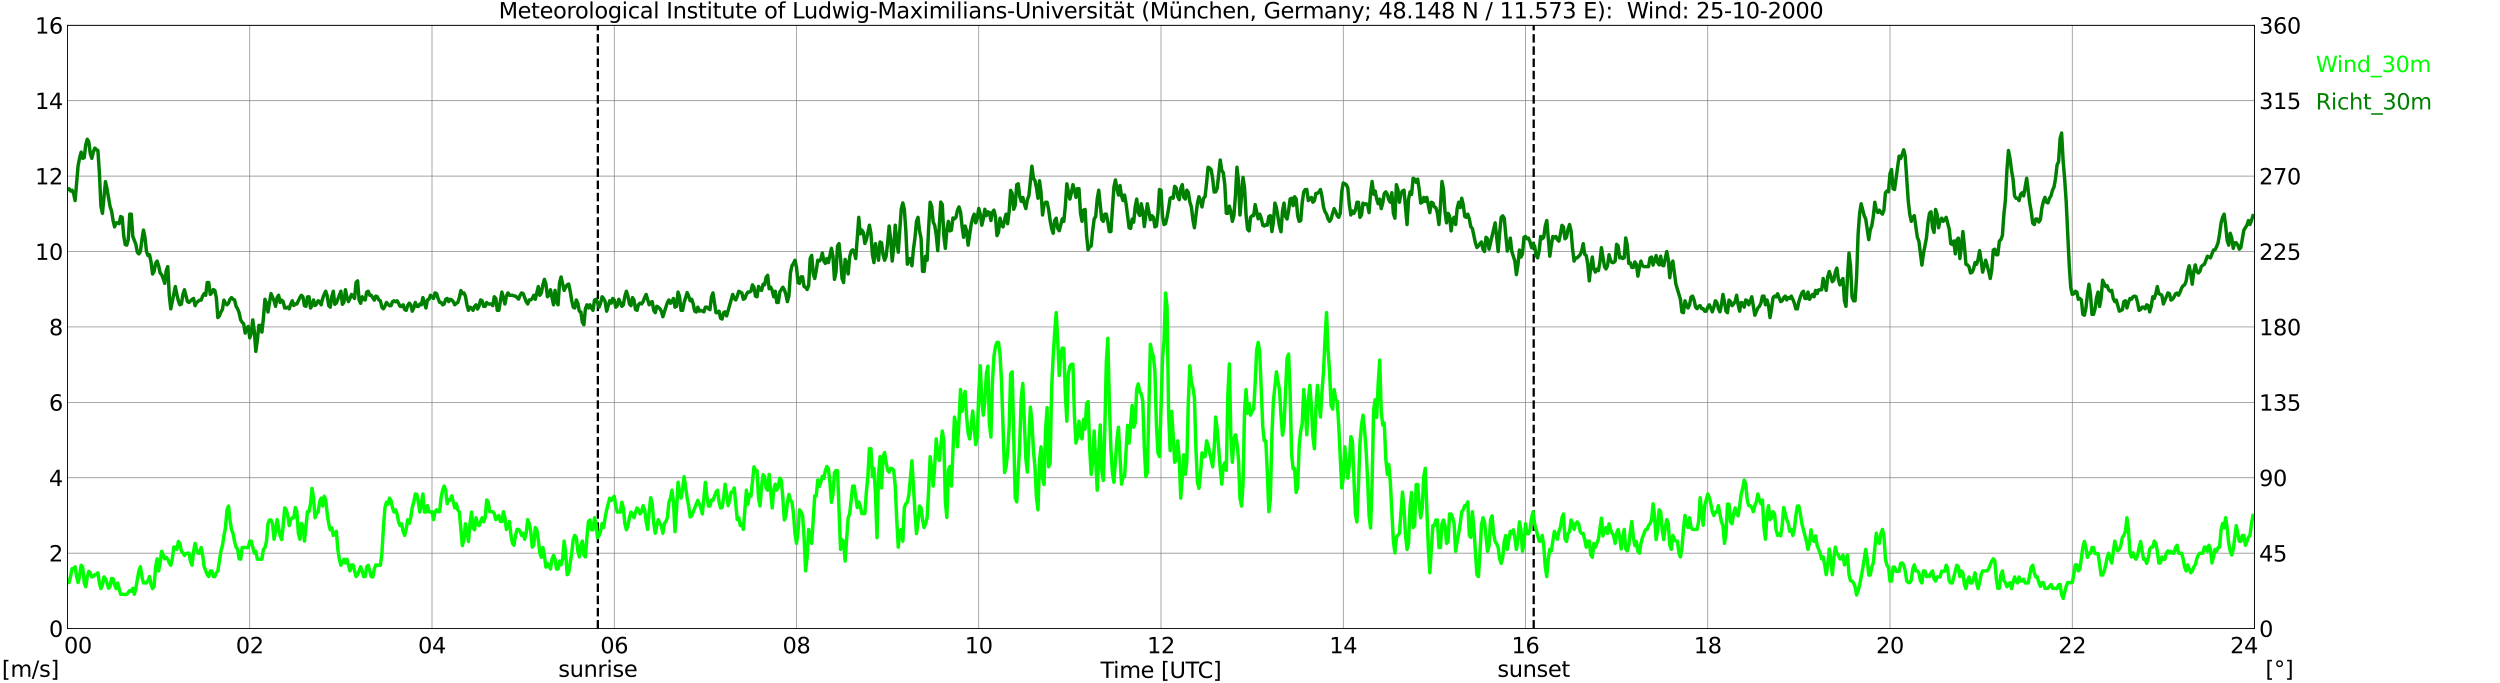 <?xml version="1.0" encoding="utf-8" standalone="no"?>
<!DOCTYPE svg PUBLIC "-//W3C//DTD SVG 1.1//EN"
  "http://www.w3.org/Graphics/SVG/1.1/DTD/svg11.dtd">
<svg xmlns:xlink="http://www.w3.org/1999/xlink" width="1085.4pt" height="296.64pt" viewBox="0 0 1085.4 296.64" xmlns="http://www.w3.org/2000/svg" version="1.1">
 <defs>
  <style type="text/css">*{stroke-linejoin: round; stroke-linecap: butt}</style>
 </defs>
 <g id="figure_1">
  <g id="patch_1">
   <path d="M 0 296.64 
L 1085.4 296.64 
L 1085.4 0 
L 0 0 
z
" style="fill: #ffffff"/>
  </g>
  <g id="axes_1">
   <g id="patch_2">
    <path d="M 29.306 272.909 
L 978.814 272.909 
L 978.814 10.976 
L 29.306 10.976 
z
" style="fill: #ffffff"/>
   </g>
   <g id="patch_3">
    <path d="M 978.814 272.909 
L 978.814 272.909 
L 978.814 10.976 
L 978.814 10.976 
z
" clip-path="url(#pe87b92c6dd)" style="fill: #d3d3d3; opacity: 0.25; stroke: #d3d3d3; stroke-linejoin: miter"/>
   </g>
   <g id="matplotlib.axis_1">
    <g id="xtick_1">
     <g id="line2d_1">
      <path d="M 29.306 272.909 
L 29.306 10.976 
" clip-path="url(#pe87b92c6dd)" style="fill: none; stroke: #808080; stroke-width: 0.3; stroke-linecap: square"/>
     </g>
     <g id="line2d_2"/>
     <g id="text_1">
      <!--    00 -->
      <g transform="translate(18.733 283.627) scale(0.095 -0.095)">
       <defs>
        <path id="DejaVuSans-20" transform="scale(0.016)"/>
        <path id="DejaVuSans-30" d="M 2034 4250 
Q 1547 4250 1301 3770 
Q 1056 3291 1056 2328 
Q 1056 1369 1301 889 
Q 1547 409 2034 409 
Q 2525 409 2770 889 
Q 3016 1369 3016 2328 
Q 3016 3291 2770 3770 
Q 2525 4250 2034 4250 
z
M 2034 4750 
Q 2819 4750 3233 4129 
Q 3647 3509 3647 2328 
Q 3647 1150 3233 529 
Q 2819 -91 2034 -91 
Q 1250 -91 836 529 
Q 422 1150 422 2328 
Q 422 3509 836 4129 
Q 1250 4750 2034 4750 
z
" transform="scale(0.016)"/>
       </defs>
       <use xlink:href="#DejaVuSans-20"/>
       <use xlink:href="#DejaVuSans-20" transform="translate(31.787 0)"/>
       <use xlink:href="#DejaVuSans-20" transform="translate(63.574 0)"/>
       <use xlink:href="#DejaVuSans-30" transform="translate(95.361 0)"/>
       <use xlink:href="#DejaVuSans-30" transform="translate(158.984 0)"/>
      </g>
     </g>
    </g>
    <g id="xtick_2">
     <g id="line2d_3">
      <path d="M 108.431 272.909 
L 108.431 10.976 
" clip-path="url(#pe87b92c6dd)" style="fill: none; stroke: #808080; stroke-width: 0.3; stroke-linecap: square"/>
     </g>
     <g id="line2d_4"/>
     <g id="text_2">
      <!-- 02 -->
      <g transform="translate(102.387 283.627) scale(0.095 -0.095)">
       <defs>
        <path id="DejaVuSans-32" d="M 1228 531 
L 3431 531 
L 3431 0 
L 469 0 
L 469 531 
Q 828 903 1448 1529 
Q 2069 2156 2228 2338 
Q 2531 2678 2651 2914 
Q 2772 3150 2772 3378 
Q 2772 3750 2511 3984 
Q 2250 4219 1831 4219 
Q 1534 4219 1204 4116 
Q 875 4013 500 3803 
L 500 4441 
Q 881 4594 1212 4672 
Q 1544 4750 1819 4750 
Q 2544 4750 2975 4387 
Q 3406 4025 3406 3419 
Q 3406 3131 3298 2873 
Q 3191 2616 2906 2266 
Q 2828 2175 2409 1742 
Q 1991 1309 1228 531 
z
" transform="scale(0.016)"/>
       </defs>
       <use xlink:href="#DejaVuSans-30"/>
       <use xlink:href="#DejaVuSans-32" transform="translate(63.623 0)"/>
      </g>
     </g>
    </g>
    <g id="xtick_3">
     <g id="line2d_5">
      <path d="M 187.557 272.909 
L 187.557 10.976 
" clip-path="url(#pe87b92c6dd)" style="fill: none; stroke: #808080; stroke-width: 0.3; stroke-linecap: square"/>
     </g>
     <g id="line2d_6"/>
     <g id="text_3">
      <!-- 04 -->
      <g transform="translate(181.513 283.627) scale(0.095 -0.095)">
       <defs>
        <path id="DejaVuSans-34" d="M 2419 4116 
L 825 1625 
L 2419 1625 
L 2419 4116 
z
M 2253 4666 
L 3047 4666 
L 3047 1625 
L 3713 1625 
L 3713 1100 
L 3047 1100 
L 3047 0 
L 2419 0 
L 2419 1100 
L 313 1100 
L 313 1709 
L 2253 4666 
z
" transform="scale(0.016)"/>
       </defs>
       <use xlink:href="#DejaVuSans-30"/>
       <use xlink:href="#DejaVuSans-34" transform="translate(63.623 0)"/>
      </g>
     </g>
    </g>
    <g id="xtick_4">
     <g id="line2d_7">
      <path d="M 266.683 272.909 
L 266.683 10.976 
" clip-path="url(#pe87b92c6dd)" style="fill: none; stroke: #808080; stroke-width: 0.3; stroke-linecap: square"/>
     </g>
     <g id="line2d_8"/>
     <g id="text_4">
      <!-- 06 -->
      <g transform="translate(260.638 283.627) scale(0.095 -0.095)">
       <defs>
        <path id="DejaVuSans-36" d="M 2113 2584 
Q 1688 2584 1439 2293 
Q 1191 2003 1191 1497 
Q 1191 994 1439 701 
Q 1688 409 2113 409 
Q 2538 409 2786 701 
Q 3034 994 3034 1497 
Q 3034 2003 2786 2293 
Q 2538 2584 2113 2584 
z
M 3366 4563 
L 3366 3988 
Q 3128 4100 2886 4159 
Q 2644 4219 2406 4219 
Q 1781 4219 1451 3797 
Q 1122 3375 1075 2522 
Q 1259 2794 1537 2939 
Q 1816 3084 2150 3084 
Q 2853 3084 3261 2657 
Q 3669 2231 3669 1497 
Q 3669 778 3244 343 
Q 2819 -91 2113 -91 
Q 1303 -91 875 529 
Q 447 1150 447 2328 
Q 447 3434 972 4092 
Q 1497 4750 2381 4750 
Q 2619 4750 2861 4703 
Q 3103 4656 3366 4563 
z
" transform="scale(0.016)"/>
       </defs>
       <use xlink:href="#DejaVuSans-30"/>
       <use xlink:href="#DejaVuSans-36" transform="translate(63.623 0)"/>
      </g>
     </g>
    </g>
    <g id="xtick_5">
     <g id="line2d_9">
      <path d="M 345.808 272.909 
L 345.808 10.976 
" clip-path="url(#pe87b92c6dd)" style="fill: none; stroke: #808080; stroke-width: 0.3; stroke-linecap: square"/>
     </g>
     <g id="line2d_10"/>
     <g id="text_5">
      <!-- 08 -->
      <g transform="translate(339.764 283.627) scale(0.095 -0.095)">
       <defs>
        <path id="DejaVuSans-38" d="M 2034 2216 
Q 1584 2216 1326 1975 
Q 1069 1734 1069 1313 
Q 1069 891 1326 650 
Q 1584 409 2034 409 
Q 2484 409 2743 651 
Q 3003 894 3003 1313 
Q 3003 1734 2745 1975 
Q 2488 2216 2034 2216 
z
M 1403 2484 
Q 997 2584 770 2862 
Q 544 3141 544 3541 
Q 544 4100 942 4425 
Q 1341 4750 2034 4750 
Q 2731 4750 3128 4425 
Q 3525 4100 3525 3541 
Q 3525 3141 3298 2862 
Q 3072 2584 2669 2484 
Q 3125 2378 3379 2068 
Q 3634 1759 3634 1313 
Q 3634 634 3220 271 
Q 2806 -91 2034 -91 
Q 1263 -91 848 271 
Q 434 634 434 1313 
Q 434 1759 690 2068 
Q 947 2378 1403 2484 
z
M 1172 3481 
Q 1172 3119 1398 2916 
Q 1625 2713 2034 2713 
Q 2441 2713 2670 2916 
Q 2900 3119 2900 3481 
Q 2900 3844 2670 4047 
Q 2441 4250 2034 4250 
Q 1625 4250 1398 4047 
Q 1172 3844 1172 3481 
z
" transform="scale(0.016)"/>
       </defs>
       <use xlink:href="#DejaVuSans-30"/>
       <use xlink:href="#DejaVuSans-38" transform="translate(63.623 0)"/>
      </g>
     </g>
    </g>
    <g id="xtick_6">
     <g id="line2d_11">
      <path d="M 424.934 272.909 
L 424.934 10.976 
" clip-path="url(#pe87b92c6dd)" style="fill: none; stroke: #808080; stroke-width: 0.3; stroke-linecap: square"/>
     </g>
     <g id="line2d_12"/>
     <g id="text_6">
      <!-- 10 -->
      <g transform="translate(418.89 283.627) scale(0.095 -0.095)">
       <defs>
        <path id="DejaVuSans-31" d="M 794 531 
L 1825 531 
L 1825 4091 
L 703 3866 
L 703 4441 
L 1819 4666 
L 2450 4666 
L 2450 531 
L 3481 531 
L 3481 0 
L 794 0 
L 794 531 
z
" transform="scale(0.016)"/>
       </defs>
       <use xlink:href="#DejaVuSans-31"/>
       <use xlink:href="#DejaVuSans-30" transform="translate(63.623 0)"/>
      </g>
     </g>
    </g>
    <g id="xtick_7">
     <g id="line2d_13">
      <path d="M 504.06 272.909 
L 504.06 10.976 
" clip-path="url(#pe87b92c6dd)" style="fill: none; stroke: #808080; stroke-width: 0.3; stroke-linecap: square"/>
     </g>
     <g id="line2d_14"/>
     <g id="text_7">
      <!-- 12 -->
      <g transform="translate(498.015 283.627) scale(0.095 -0.095)">
       <use xlink:href="#DejaVuSans-31"/>
       <use xlink:href="#DejaVuSans-32" transform="translate(63.623 0)"/>
      </g>
     </g>
    </g>
    <g id="xtick_8">
     <g id="line2d_15">
      <path d="M 583.185 272.909 
L 583.185 10.976 
" clip-path="url(#pe87b92c6dd)" style="fill: none; stroke: #808080; stroke-width: 0.3; stroke-linecap: square"/>
     </g>
     <g id="line2d_16"/>
     <g id="text_8">
      <!-- 14 -->
      <g transform="translate(577.141 283.627) scale(0.095 -0.095)">
       <use xlink:href="#DejaVuSans-31"/>
       <use xlink:href="#DejaVuSans-34" transform="translate(63.623 0)"/>
      </g>
     </g>
    </g>
    <g id="xtick_9">
     <g id="line2d_17">
      <path d="M 662.311 272.909 
L 662.311 10.976 
" clip-path="url(#pe87b92c6dd)" style="fill: none; stroke: #808080; stroke-width: 0.3; stroke-linecap: square"/>
     </g>
     <g id="line2d_18"/>
     <g id="text_9">
      <!-- 16 -->
      <g transform="translate(656.267 283.627) scale(0.095 -0.095)">
       <use xlink:href="#DejaVuSans-31"/>
       <use xlink:href="#DejaVuSans-36" transform="translate(63.623 0)"/>
      </g>
     </g>
    </g>
    <g id="xtick_10">
     <g id="line2d_19">
      <path d="M 741.437 272.909 
L 741.437 10.976 
" clip-path="url(#pe87b92c6dd)" style="fill: none; stroke: #808080; stroke-width: 0.3; stroke-linecap: square"/>
     </g>
     <g id="line2d_20"/>
     <g id="text_10">
      <!-- 18 -->
      <g transform="translate(735.392 283.627) scale(0.095 -0.095)">
       <use xlink:href="#DejaVuSans-31"/>
       <use xlink:href="#DejaVuSans-38" transform="translate(63.623 0)"/>
      </g>
     </g>
    </g>
    <g id="xtick_11">
     <g id="line2d_21">
      <path d="M 820.562 272.909 
L 820.562 10.976 
" clip-path="url(#pe87b92c6dd)" style="fill: none; stroke: #808080; stroke-width: 0.3; stroke-linecap: square"/>
     </g>
     <g id="line2d_22"/>
     <g id="text_11">
      <!-- 20 -->
      <g transform="translate(814.518 283.627) scale(0.095 -0.095)">
       <use xlink:href="#DejaVuSans-32"/>
       <use xlink:href="#DejaVuSans-30" transform="translate(63.623 0)"/>
      </g>
     </g>
    </g>
    <g id="xtick_12">
     <g id="line2d_23">
      <path d="M 899.688 272.909 
L 899.688 10.976 
" clip-path="url(#pe87b92c6dd)" style="fill: none; stroke: #808080; stroke-width: 0.3; stroke-linecap: square"/>
     </g>
     <g id="line2d_24"/>
     <g id="text_12">
      <!-- 22 -->
      <g transform="translate(893.644 283.627) scale(0.095 -0.095)">
       <use xlink:href="#DejaVuSans-32"/>
       <use xlink:href="#DejaVuSans-32" transform="translate(63.623 0)"/>
      </g>
     </g>
    </g>
    <g id="xtick_13">
     <g id="line2d_25">
      <path d="M 978.814 272.909 
L 978.814 10.976 
" clip-path="url(#pe87b92c6dd)" style="fill: none; stroke: #808080; stroke-width: 0.3; stroke-linecap: square"/>
     </g>
     <g id="line2d_26"/>
     <g id="text_13">
      <!-- 24    -->
      <g transform="translate(968.241 283.627) scale(0.095 -0.095)">
       <use xlink:href="#DejaVuSans-32"/>
       <use xlink:href="#DejaVuSans-34" transform="translate(63.623 0)"/>
       <use xlink:href="#DejaVuSans-20" transform="translate(127.246 0)"/>
       <use xlink:href="#DejaVuSans-20" transform="translate(159.033 0)"/>
       <use xlink:href="#DejaVuSans-20" transform="translate(190.82 0)"/>
      </g>
     </g>
    </g>
    <g id="text_14">
     <!-- Time [UTC] -->
     <g transform="translate(477.806 294.322) scale(0.095 -0.095)">
      <defs>
       <path id="DejaVuSans-54" d="M -19 4666 
L 3928 4666 
L 3928 4134 
L 2272 4134 
L 2272 0 
L 1638 0 
L 1638 4134 
L -19 4134 
L -19 4666 
z
" transform="scale(0.016)"/>
       <path id="DejaVuSans-69" d="M 603 3500 
L 1178 3500 
L 1178 0 
L 603 0 
L 603 3500 
z
M 603 4863 
L 1178 4863 
L 1178 4134 
L 603 4134 
L 603 4863 
z
" transform="scale(0.016)"/>
       <path id="DejaVuSans-6d" d="M 3328 2828 
Q 3544 3216 3844 3400 
Q 4144 3584 4550 3584 
Q 5097 3584 5394 3201 
Q 5691 2819 5691 2113 
L 5691 0 
L 5113 0 
L 5113 2094 
Q 5113 2597 4934 2840 
Q 4756 3084 4391 3084 
Q 3944 3084 3684 2787 
Q 3425 2491 3425 1978 
L 3425 0 
L 2847 0 
L 2847 2094 
Q 2847 2600 2669 2842 
Q 2491 3084 2119 3084 
Q 1678 3084 1418 2786 
Q 1159 2488 1159 1978 
L 1159 0 
L 581 0 
L 581 3500 
L 1159 3500 
L 1159 2956 
Q 1356 3278 1631 3431 
Q 1906 3584 2284 3584 
Q 2666 3584 2933 3390 
Q 3200 3197 3328 2828 
z
" transform="scale(0.016)"/>
       <path id="DejaVuSans-65" d="M 3597 1894 
L 3597 1613 
L 953 1613 
Q 991 1019 1311 708 
Q 1631 397 2203 397 
Q 2534 397 2845 478 
Q 3156 559 3463 722 
L 3463 178 
Q 3153 47 2828 -22 
Q 2503 -91 2169 -91 
Q 1331 -91 842 396 
Q 353 884 353 1716 
Q 353 2575 817 3079 
Q 1281 3584 2069 3584 
Q 2775 3584 3186 3129 
Q 3597 2675 3597 1894 
z
M 3022 2063 
Q 3016 2534 2758 2815 
Q 2500 3097 2075 3097 
Q 1594 3097 1305 2825 
Q 1016 2553 972 2059 
L 3022 2063 
z
" transform="scale(0.016)"/>
       <path id="DejaVuSans-5b" d="M 550 4863 
L 1875 4863 
L 1875 4416 
L 1125 4416 
L 1125 -397 
L 1875 -397 
L 1875 -844 
L 550 -844 
L 550 4863 
z
" transform="scale(0.016)"/>
       <path id="DejaVuSans-55" d="M 556 4666 
L 1191 4666 
L 1191 1831 
Q 1191 1081 1462 751 
Q 1734 422 2344 422 
Q 2950 422 3222 751 
Q 3494 1081 3494 1831 
L 3494 4666 
L 4128 4666 
L 4128 1753 
Q 4128 841 3676 375 
Q 3225 -91 2344 -91 
Q 1459 -91 1007 375 
Q 556 841 556 1753 
L 556 4666 
z
" transform="scale(0.016)"/>
       <path id="DejaVuSans-43" d="M 4122 4306 
L 4122 3641 
Q 3803 3938 3442 4084 
Q 3081 4231 2675 4231 
Q 1875 4231 1450 3742 
Q 1025 3253 1025 2328 
Q 1025 1406 1450 917 
Q 1875 428 2675 428 
Q 3081 428 3442 575 
Q 3803 722 4122 1019 
L 4122 359 
Q 3791 134 3420 21 
Q 3050 -91 2638 -91 
Q 1578 -91 968 557 
Q 359 1206 359 2328 
Q 359 3453 968 4101 
Q 1578 4750 2638 4750 
Q 3056 4750 3426 4639 
Q 3797 4528 4122 4306 
z
" transform="scale(0.016)"/>
       <path id="DejaVuSans-5d" d="M 1947 4863 
L 1947 -844 
L 622 -844 
L 622 -397 
L 1369 -397 
L 1369 4416 
L 622 4416 
L 622 4863 
L 1947 4863 
z
" transform="scale(0.016)"/>
      </defs>
      <use xlink:href="#DejaVuSans-54"/>
      <use xlink:href="#DejaVuSans-69" transform="translate(57.959 0)"/>
      <use xlink:href="#DejaVuSans-6d" transform="translate(85.742 0)"/>
      <use xlink:href="#DejaVuSans-65" transform="translate(183.154 0)"/>
      <use xlink:href="#DejaVuSans-20" transform="translate(244.678 0)"/>
      <use xlink:href="#DejaVuSans-5b" transform="translate(276.465 0)"/>
      <use xlink:href="#DejaVuSans-55" transform="translate(315.479 0)"/>
      <use xlink:href="#DejaVuSans-54" transform="translate(388.672 0)"/>
      <use xlink:href="#DejaVuSans-43" transform="translate(443.881 0)"/>
      <use xlink:href="#DejaVuSans-5d" transform="translate(513.705 0)"/>
     </g>
    </g>
   </g>
   <g id="matplotlib.axis_2">
    <g id="ytick_1">
     <g id="line2d_27">
      <path d="M 29.306 272.909 
L 978.814 272.909 
" clip-path="url(#pe87b92c6dd)" style="fill: none; stroke: #808080; stroke-width: 0.3; stroke-linecap: square"/>
     </g>
     <g id="line2d_28"/>
     <g id="text_15">
      <!-- 0 -->
      <g transform="translate(21.261 276.518) scale(0.095 -0.095)">
       <use xlink:href="#DejaVuSans-30"/>
      </g>
     </g>
    </g>
    <g id="ytick_2">
     <g id="line2d_29">
      <path d="M 29.306 240.167 
L 978.814 240.167 
" clip-path="url(#pe87b92c6dd)" style="fill: none; stroke: #808080; stroke-width: 0.3; stroke-linecap: square"/>
     </g>
     <g id="line2d_30"/>
     <g id="text_16">
      <!-- 2 -->
      <g transform="translate(21.261 243.776) scale(0.095 -0.095)">
       <use xlink:href="#DejaVuSans-32"/>
      </g>
     </g>
    </g>
    <g id="ytick_3">
     <g id="line2d_31">
      <path d="M 29.306 207.426 
L 978.814 207.426 
" clip-path="url(#pe87b92c6dd)" style="fill: none; stroke: #808080; stroke-width: 0.3; stroke-linecap: square"/>
     </g>
     <g id="line2d_32"/>
     <g id="text_17">
      <!-- 4 -->
      <g transform="translate(21.261 211.035) scale(0.095 -0.095)">
       <use xlink:href="#DejaVuSans-34"/>
      </g>
     </g>
    </g>
    <g id="ytick_4">
     <g id="line2d_33">
      <path d="M 29.306 174.684 
L 978.814 174.684 
" clip-path="url(#pe87b92c6dd)" style="fill: none; stroke: #808080; stroke-width: 0.3; stroke-linecap: square"/>
     </g>
     <g id="line2d_34"/>
     <g id="text_18">
      <!-- 6 -->
      <g transform="translate(21.261 178.293) scale(0.095 -0.095)">
       <use xlink:href="#DejaVuSans-36"/>
      </g>
     </g>
    </g>
    <g id="ytick_5">
     <g id="line2d_35">
      <path d="M 29.306 141.942 
L 978.814 141.942 
" clip-path="url(#pe87b92c6dd)" style="fill: none; stroke: #808080; stroke-width: 0.3; stroke-linecap: square"/>
     </g>
     <g id="line2d_36"/>
     <g id="text_19">
      <!-- 8 -->
      <g transform="translate(21.261 145.551) scale(0.095 -0.095)">
       <use xlink:href="#DejaVuSans-38"/>
      </g>
     </g>
    </g>
    <g id="ytick_6">
     <g id="line2d_37">
      <path d="M 29.306 109.201 
L 978.814 109.201 
" clip-path="url(#pe87b92c6dd)" style="fill: none; stroke: #808080; stroke-width: 0.3; stroke-linecap: square"/>
     </g>
     <g id="line2d_38"/>
     <g id="text_20">
      <!-- 10 -->
      <g transform="translate(15.217 112.81) scale(0.095 -0.095)">
       <use xlink:href="#DejaVuSans-31"/>
       <use xlink:href="#DejaVuSans-30" transform="translate(63.623 0)"/>
      </g>
     </g>
    </g>
    <g id="ytick_7">
     <g id="line2d_39">
      <path d="M 29.306 76.459 
L 978.814 76.459 
" clip-path="url(#pe87b92c6dd)" style="fill: none; stroke: #808080; stroke-width: 0.3; stroke-linecap: square"/>
     </g>
     <g id="line2d_40"/>
     <g id="text_21">
      <!-- 12 -->
      <g transform="translate(15.217 80.068) scale(0.095 -0.095)">
       <use xlink:href="#DejaVuSans-31"/>
       <use xlink:href="#DejaVuSans-32" transform="translate(63.623 0)"/>
      </g>
     </g>
    </g>
    <g id="ytick_8">
     <g id="line2d_41">
      <path d="M 29.306 43.717 
L 978.814 43.717 
" clip-path="url(#pe87b92c6dd)" style="fill: none; stroke: #808080; stroke-width: 0.3; stroke-linecap: square"/>
     </g>
     <g id="line2d_42"/>
     <g id="text_22">
      <!-- 14 -->
      <g transform="translate(15.217 47.327) scale(0.095 -0.095)">
       <use xlink:href="#DejaVuSans-31"/>
       <use xlink:href="#DejaVuSans-34" transform="translate(63.623 0)"/>
      </g>
     </g>
    </g>
    <g id="ytick_9">
     <g id="line2d_43">
      <path d="M 29.306 10.976 
L 978.814 10.976 
" clip-path="url(#pe87b92c6dd)" style="fill: none; stroke: #808080; stroke-width: 0.3; stroke-linecap: square"/>
     </g>
     <g id="line2d_44"/>
     <g id="text_23">
      <!-- 16 -->
      <g transform="translate(15.217 14.585) scale(0.095 -0.095)">
       <use xlink:href="#DejaVuSans-31"/>
       <use xlink:href="#DejaVuSans-36" transform="translate(63.623 0)"/>
      </g>
     </g>
    </g>
   </g>
   <g id="line2d_45">
    <path d="M 259.561 272.909 
L 259.561 10.976 
" clip-path="url(#pe87b92c6dd)" style="fill: none; stroke-dasharray: 3.7,1.6; stroke-dashoffset: 0; stroke: #000000"/>
   </g>
   <g id="line2d_46">
    <path d="M 665.872 272.909 
L 665.872 10.976 
" clip-path="url(#pe87b92c6dd)" style="fill: none; stroke-dasharray: 3.7,1.6; stroke-dashoffset: 0; stroke: #000000"/>
   </g>
   <g id="line2d_47">
    <path d="M 29.306 251.954 
L 29.965 252.936 
L 30.625 250.317 
L 31.284 246.879 
L 31.943 246.879 
L 32.603 246.061 
L 33.262 250.317 
L 33.921 252.936 
L 34.581 249.662 
L 35.24 245.406 
L 35.9 246.224 
L 36.559 252.936 
L 37.218 254.737 
L 37.878 250.481 
L 38.537 248.025 
L 39.197 248.68 
L 39.856 250.481 
L 40.515 250.317 
L 41.175 249.499 
L 41.834 249.499 
L 42.493 248.68 
L 43.153 253.1 
L 43.812 255.556 
L 44.472 253.919 
L 45.131 250.481 
L 45.79 251.299 
L 46.45 253.1 
L 47.109 255.392 
L 47.768 254.737 
L 48.428 251.136 
L 49.087 251.299 
L 49.747 253.919 
L 50.406 255.556 
L 51.065 253.1 
L 52.384 258.011 
L 53.703 258.011 
L 54.362 258.175 
L 55.022 258.011 
L 56.34 256.374 
L 57 256.702 
L 57.659 255.392 
L 58.319 258.011 
L 58.978 255.392 
L 60.297 247.861 
L 60.956 246.061 
L 61.615 250.317 
L 62.275 253.1 
L 63.594 253.1 
L 64.253 252.118 
L 64.912 250.317 
L 65.572 253.755 
L 66.231 255.556 
L 66.89 254.573 
L 67.55 246.224 
L 68.209 242.623 
L 68.869 247.861 
L 69.528 244.424 
L 70.187 239.349 
L 71.506 242.623 
L 72.166 241.968 
L 72.825 242.786 
L 73.484 244.424 
L 74.144 245.406 
L 74.803 242.623 
L 75.462 237.548 
L 76.122 237.548 
L 76.781 238.53 
L 77.441 235.092 
L 78.1 235.911 
L 78.759 239.349 
L 79.419 240.003 
L 80.078 241.149 
L 80.737 240.331 
L 81.397 240.167 
L 82.056 240.167 
L 82.716 243.769 
L 83.375 245.406 
L 84.034 239.349 
L 84.694 235.911 
L 85.353 238.53 
L 86.013 240.167 
L 86.672 240.167 
L 87.331 237.712 
L 87.991 240.986 
L 88.65 246.061 
L 89.969 249.499 
L 90.628 250.317 
L 91.288 247.861 
L 91.947 247.861 
L 92.606 250.317 
L 93.266 250.317 
L 93.925 248.68 
L 94.584 247.861 
L 95.903 239.349 
L 96.563 236.893 
L 97.222 232.637 
L 97.881 229.199 
L 98.541 221.504 
L 99.2 219.704 
L 99.86 225.761 
L 100.519 230.017 
L 101.178 231.654 
L 101.838 235.092 
L 102.497 237.548 
L 103.156 238.366 
L 103.816 242.623 
L 104.475 242.786 
L 105.135 237.712 
L 107.772 237.712 
L 108.431 234.928 
L 109.091 234.928 
L 110.41 240.167 
L 111.069 239.349 
L 111.728 242.786 
L 113.707 242.786 
L 114.366 238.53 
L 115.025 237.712 
L 115.685 235.092 
L 116.344 227.398 
L 117.003 225.761 
L 117.663 225.761 
L 118.322 227.398 
L 118.982 234.11 
L 119.641 230.836 
L 120.3 225.597 
L 121.619 232.637 
L 122.278 234.274 
L 122.938 228.216 
L 123.597 220.522 
L 124.257 221.341 
L 124.916 223.796 
L 125.575 228.216 
L 126.235 225.597 
L 126.894 224.779 
L 127.553 224.779 
L 128.213 220.358 
L 128.872 222.159 
L 129.532 231.491 
L 130.191 234.11 
L 130.85 227.234 
L 131.51 228.216 
L 132.169 234.928 
L 133.488 222.159 
L 134.147 222.159 
L 134.807 218.721 
L 135.466 212.009 
L 136.125 216.266 
L 136.785 224.779 
L 137.444 222.978 
L 138.104 222.323 
L 138.763 217.903 
L 139.422 216.266 
L 140.082 219.704 
L 140.741 215.447 
L 141.4 217.084 
L 142.06 222.978 
L 142.719 227.398 
L 143.379 230.017 
L 144.038 229.199 
L 144.697 232.473 
L 146.016 230.672 
L 146.676 238.53 
L 147.335 242.786 
L 147.994 245.406 
L 148.654 244.424 
L 149.313 242.786 
L 149.972 244.424 
L 150.632 242.786 
L 151.951 247.861 
L 152.61 245.242 
L 153.269 245.242 
L 154.588 250.317 
L 155.247 249.499 
L 156.566 246.061 
L 157.226 247.861 
L 157.885 250.317 
L 158.544 250.317 
L 159.204 246.061 
L 159.863 245.406 
L 161.182 250.317 
L 161.841 250.481 
L 162.501 247.043 
L 163.16 245.242 
L 163.819 245.406 
L 165.138 245.406 
L 165.798 240.331 
L 166.457 229.199 
L 167.116 220.522 
L 167.776 218.067 
L 168.435 218.885 
L 169.094 216.266 
L 169.754 217.248 
L 170.413 220.522 
L 171.073 222.323 
L 171.732 221.341 
L 172.391 223.142 
L 173.051 226.579 
L 173.71 228.216 
L 174.37 227.398 
L 175.029 230.836 
L 175.688 232.473 
L 176.348 229.854 
L 177.007 225.597 
L 177.666 227.234 
L 178.326 224.779 
L 178.985 220.358 
L 179.645 217.903 
L 180.304 214.465 
L 180.963 214.629 
L 181.623 218.067 
L 182.282 222.323 
L 183.601 214.465 
L 184.26 222.323 
L 184.92 222.323 
L 185.579 219.54 
L 186.238 222.159 
L 186.898 222.323 
L 187.557 222.159 
L 188.217 225.597 
L 188.876 222.159 
L 189.535 221.341 
L 190.195 222.159 
L 190.854 222.159 
L 191.513 216.102 
L 192.173 212.828 
L 192.832 211.027 
L 193.492 212.828 
L 194.151 218.721 
L 194.81 216.921 
L 195.47 217.084 
L 196.129 215.284 
L 197.448 220.522 
L 198.107 218.721 
L 198.767 221.341 
L 199.426 222.323 
L 200.745 236.893 
L 201.404 234.274 
L 202.063 227.398 
L 202.723 230.836 
L 203.382 235.092 
L 204.042 227.398 
L 204.701 222.323 
L 205.36 229.199 
L 206.02 230.017 
L 206.679 224.779 
L 207.339 227.398 
L 207.998 228.216 
L 209.317 224.779 
L 209.976 226.579 
L 210.635 224.779 
L 211.295 217.084 
L 211.954 217.903 
L 212.614 222.159 
L 213.932 222.159 
L 214.592 222.978 
L 215.251 225.597 
L 216.57 223.796 
L 217.229 226.416 
L 217.889 226.416 
L 218.548 222.159 
L 219.207 224.779 
L 219.867 229.854 
L 221.186 226.416 
L 221.845 232.473 
L 222.504 235.911 
L 223.164 236.729 
L 223.823 232.473 
L 224.482 229.854 
L 225.142 229.854 
L 225.801 230.672 
L 226.461 232.473 
L 227.12 231.491 
L 227.779 234.11 
L 228.439 231.491 
L 229.098 225.597 
L 229.757 227.234 
L 230.417 230.672 
L 231.076 237.548 
L 231.736 236.729 
L 232.395 229.035 
L 233.054 230.017 
L 233.714 234.274 
L 234.373 240.167 
L 235.033 241.968 
L 235.692 237.712 
L 236.351 241.149 
L 237.011 246.224 
L 237.67 244.587 
L 238.329 245.406 
L 238.989 247.043 
L 239.648 242.786 
L 240.308 241.149 
L 240.967 242.786 
L 241.626 247.043 
L 242.286 247.043 
L 242.945 243.605 
L 243.604 245.242 
L 244.264 242.623 
L 244.923 234.928 
L 245.583 240.167 
L 246.242 249.499 
L 246.901 248.68 
L 248.22 240.167 
L 248.88 234.11 
L 249.539 232.473 
L 250.198 233.291 
L 250.858 239.185 
L 251.517 241.804 
L 252.176 236.729 
L 252.836 234.928 
L 253.495 240.986 
L 254.155 241.804 
L 254.814 233.291 
L 255.473 226.416 
L 256.133 225.761 
L 256.792 230.017 
L 257.451 230.017 
L 258.111 224.779 
L 258.77 227.398 
L 259.43 233.455 
L 260.089 232.473 
L 260.748 230.672 
L 261.408 227.234 
L 262.067 229.035 
L 262.726 224.779 
L 263.386 221.341 
L 264.705 216.266 
L 265.364 217.248 
L 266.683 215.447 
L 267.342 219.704 
L 268.002 222.323 
L 269.32 222.323 
L 269.98 218.067 
L 270.639 220.522 
L 271.298 227.398 
L 271.958 230.017 
L 272.617 228.216 
L 273.277 224.779 
L 273.936 222.323 
L 274.595 223.142 
L 275.255 224.779 
L 275.914 222.323 
L 276.573 220.522 
L 277.233 221.341 
L 277.892 223.142 
L 278.552 222.159 
L 279.211 219.54 
L 279.87 221.341 
L 280.53 226.416 
L 281.189 229.854 
L 281.849 222.159 
L 282.508 216.102 
L 283.167 218.721 
L 283.827 227.234 
L 284.486 231.491 
L 285.145 228.216 
L 285.805 225.597 
L 286.464 227.234 
L 287.124 228.216 
L 287.783 231.491 
L 288.442 227.234 
L 289.102 226.416 
L 289.761 224.779 
L 290.42 218.067 
L 291.08 216.266 
L 291.739 212.828 
L 292.399 218.067 
L 293.058 230.836 
L 293.717 221.504 
L 294.377 209.39 
L 295.036 213.81 
L 295.696 216.266 
L 296.355 212.009 
L 297.014 206.934 
L 298.333 216.266 
L 298.992 219.704 
L 299.652 224.451 
L 300.311 223.96 
L 301.63 220.522 
L 302.949 217.248 
L 304.267 220.522 
L 304.927 223.142 
L 306.246 209.39 
L 306.905 215.447 
L 307.564 219.704 
L 308.224 219.704 
L 308.883 217.084 
L 309.543 217.248 
L 310.861 213.646 
L 311.521 212.828 
L 312.18 217.903 
L 312.839 220.522 
L 313.499 220.358 
L 314.158 216.266 
L 314.818 210.209 
L 315.477 214.465 
L 316.136 219.54 
L 316.796 217.084 
L 317.455 213.646 
L 318.114 213.646 
L 318.774 211.846 
L 320.093 225.597 
L 320.752 224.779 
L 321.411 228.216 
L 322.071 227.398 
L 322.73 229.854 
L 324.049 212.828 
L 324.708 218.885 
L 325.368 214.629 
L 326.027 215.447 
L 327.346 202.678 
L 328.005 204.315 
L 328.665 204.315 
L 329.324 216.266 
L 329.983 219.704 
L 330.643 211.191 
L 331.302 206.116 
L 331.961 206.934 
L 332.621 212.009 
L 333.28 212.828 
L 333.94 205.952 
L 335.258 220.522 
L 335.918 212.828 
L 336.577 210.209 
L 337.236 212.828 
L 337.896 211.027 
L 338.555 207.589 
L 339.215 208.571 
L 339.874 216.266 
L 340.533 225.761 
L 341.193 223.96 
L 341.852 218.067 
L 342.512 214.629 
L 343.171 217.248 
L 343.83 217.903 
L 344.49 222.978 
L 345.149 231.654 
L 345.808 235.911 
L 346.468 230.672 
L 347.127 221.341 
L 347.787 222.159 
L 348.446 223.796 
L 349.105 233.291 
L 349.765 247.861 
L 350.424 241.804 
L 351.083 229.854 
L 351.743 232.473 
L 352.402 235.911 
L 353.721 215.284 
L 354.38 215.284 
L 355.04 208.408 
L 355.699 211.191 
L 356.359 209.39 
L 357.018 206.771 
L 357.677 207.753 
L 358.337 204.315 
L 358.996 202.514 
L 359.655 203.497 
L 360.315 209.39 
L 360.974 218.067 
L 361.634 214.629 
L 362.293 205.134 
L 362.952 204.315 
L 363.612 204.315 
L 364.93 238.53 
L 365.59 234.274 
L 366.249 235.092 
L 366.909 243.605 
L 368.227 224.779 
L 368.887 223.142 
L 370.206 211.027 
L 370.865 211.027 
L 372.184 220.358 
L 372.843 217.903 
L 373.502 219.54 
L 374.162 222.978 
L 375.481 222.978 
L 376.14 213.646 
L 376.799 206.771 
L 377.459 194.82 
L 378.118 194.82 
L 378.777 206.934 
L 379.437 203.333 
L 380.096 214.465 
L 380.756 233.455 
L 381.415 206.116 
L 382.074 198.258 
L 382.734 211.846 
L 383.393 198.258 
L 384.053 196.457 
L 384.712 200.713 
L 385.371 204.151 
L 386.031 204.97 
L 386.69 203.333 
L 387.349 203.497 
L 388.009 204.151 
L 388.668 211.027 
L 389.328 225.597 
L 389.987 237.548 
L 390.646 230.672 
L 391.306 229.854 
L 391.965 234.928 
L 392.624 220.358 
L 393.284 218.721 
L 393.943 218.067 
L 394.603 214.629 
L 395.921 200.059 
L 397.24 222.323 
L 397.899 231.654 
L 398.559 226.579 
L 399.218 219.704 
L 399.878 220.522 
L 400.537 225.761 
L 401.196 229.035 
L 401.856 227.398 
L 402.515 224.779 
L 403.175 212.828 
L 403.834 198.258 
L 404.493 203.497 
L 405.153 211.027 
L 405.812 202.514 
L 406.471 190.564 
L 407.131 197.439 
L 407.79 199.895 
L 409.109 187.126 
L 409.768 191.382 
L 410.428 217.903 
L 411.087 224.615 
L 411.746 204.151 
L 412.406 202.514 
L 413.065 211.027 
L 414.384 181.069 
L 415.043 184.506 
L 415.703 194.001 
L 416.362 182.542 
L 417.022 169.118 
L 417.681 178.613 
L 418.34 173.374 
L 419 169.936 
L 419.659 181.069 
L 420.318 187.944 
L 420.978 190.564 
L 421.637 185.325 
L 422.297 178.449 
L 423.615 193.019 
L 424.275 189.581 
L 424.934 170.755 
L 425.593 158.804 
L 426.253 174.193 
L 426.912 180.25 
L 427.572 174.356 
L 428.231 162.242 
L 428.89 158.968 
L 429.55 183.688 
L 430.209 189.745 
L 430.869 165.844 
L 431.528 154.711 
L 432.187 150.455 
L 432.847 148.654 
L 433.506 148.654 
L 434.165 153.729 
L 434.825 165.844 
L 436.144 205.134 
L 436.803 202.678 
L 437.462 196.621 
L 438.122 185.325 
L 438.781 162.242 
L 439.44 161.424 
L 440.759 216.102 
L 441.419 217.903 
L 442.737 192.201 
L 443.397 172.556 
L 444.056 166.498 
L 445.375 199.076 
L 446.034 204.97 
L 447.353 176.812 
L 448.012 182.869 
L 448.672 195.802 
L 449.331 202.514 
L 449.991 216.102 
L 450.65 221.341 
L 451.309 200.059 
L 451.969 194.001 
L 452.628 207.753 
L 453.287 210.372 
L 453.947 186.307 
L 454.606 176.976 
L 455.266 202.678 
L 455.925 200.877 
L 456.584 168.299 
L 457.244 154.711 
L 457.903 144.234 
L 458.563 135.721 
L 459.222 147.836 
L 459.881 163.061 
L 460.541 154.548 
L 461.2 151.11 
L 461.859 151.274 
L 462.519 170.919 
L 463.178 182.869 
L 463.838 162.406 
L 464.497 158.968 
L 465.156 158.149 
L 465.816 158.149 
L 466.475 180.414 
L 467.134 192.364 
L 467.794 189.745 
L 468.453 182.869 
L 469.113 188.926 
L 469.772 190.564 
L 470.431 182.051 
L 471.091 186.307 
L 471.75 175.175 
L 472.409 174.356 
L 473.069 194.001 
L 473.728 205.952 
L 474.388 200.713 
L 475.047 187.126 
L 476.366 212.828 
L 477.025 196.457 
L 477.685 184.506 
L 478.344 204.151 
L 479.003 208.571 
L 479.663 186.143 
L 480.322 157.167 
L 480.981 146.853 
L 481.641 175.175 
L 482.3 194.82 
L 482.96 205.134 
L 483.619 209.39 
L 484.938 190.564 
L 485.597 185.489 
L 486.916 210.209 
L 487.575 206.934 
L 488.235 206.934 
L 489.553 184.67 
L 490.213 192.364 
L 491.532 175.994 
L 492.191 185.489 
L 492.85 183.688 
L 493.51 169.118 
L 494.169 166.662 
L 494.828 170.1 
L 495.488 170.919 
L 496.147 174.193 
L 496.807 194.001 
L 497.466 206.934 
L 498.125 205.134 
L 499.444 149.473 
L 500.103 152.911 
L 500.763 154.711 
L 501.422 161.424 
L 502.082 184.67 
L 502.741 196.621 
L 503.4 198.258 
L 504.719 155.53 
L 505.379 147.836 
L 506.038 127.209 
L 506.697 133.266 
L 507.357 179.431 
L 508.016 195.639 
L 508.675 178.613 
L 509.335 188.763 
L 509.994 200.713 
L 510.654 199.895 
L 511.313 191.382 
L 511.972 199.076 
L 512.632 216.266 
L 513.291 207.589 
L 513.95 197.439 
L 514.61 205.952 
L 515.269 200.713 
L 515.929 174.029 
L 516.588 158.804 
L 517.247 165.68 
L 517.907 168.299 
L 518.566 172.556 
L 519.226 194.82 
L 519.885 209.39 
L 520.544 212.009 
L 521.204 205.952 
L 521.863 196.621 
L 522.522 198.422 
L 523.182 198.258 
L 523.841 191.382 
L 524.501 193.183 
L 525.16 196.621 
L 525.819 199.24 
L 526.479 202.678 
L 527.138 194.82 
L 527.797 181.069 
L 528.457 186.307 
L 529.776 203.333 
L 530.435 210.209 
L 531.094 202.514 
L 531.754 200.877 
L 532.413 204.151 
L 533.073 171.737 
L 533.732 157.986 
L 534.391 189.745 
L 535.051 200.713 
L 535.71 190.4 
L 536.369 188.763 
L 537.029 192.364 
L 537.688 199.24 
L 538.348 216.266 
L 539.007 219.704 
L 539.666 210.372 
L 540.326 178.613 
L 540.985 169.118 
L 541.644 179.431 
L 542.304 175.175 
L 542.963 180.25 
L 543.623 178.449 
L 544.282 177.631 
L 544.941 166.498 
L 545.601 151.928 
L 546.26 148.654 
L 546.919 152.911 
L 548.238 185.325 
L 548.898 191.382 
L 549.557 191.382 
L 550.216 205.134 
L 550.876 222.159 
L 551.535 216.921 
L 552.195 189.09 
L 552.854 174.193 
L 554.173 161.424 
L 554.832 165.68 
L 555.491 169.118 
L 556.151 180.25 
L 556.81 188.926 
L 557.47 184.67 
L 558.788 155.53 
L 559.448 153.729 
L 560.107 170.1 
L 560.766 197.439 
L 561.426 203.497 
L 562.085 203.497 
L 562.745 213.81 
L 563.404 211.191 
L 564.063 193.183 
L 564.723 187.126 
L 565.382 183.688 
L 566.042 169.118 
L 566.701 177.631 
L 567.36 188.763 
L 568.02 173.374 
L 568.679 167.317 
L 569.338 175.994 
L 569.998 189.581 
L 570.657 194.82 
L 571.317 176.812 
L 571.976 167.317 
L 572.635 175.175 
L 573.295 181.069 
L 573.954 169.936 
L 574.613 161.424 
L 575.273 147.017 
L 575.932 135.721 
L 576.592 152.092 
L 577.251 161.424 
L 577.91 175.994 
L 578.57 177.631 
L 579.229 169.118 
L 579.889 173.374 
L 580.548 174.193 
L 581.207 184.506 
L 582.526 211.846 
L 583.185 207.589 
L 583.845 194.001 
L 585.164 207.589 
L 585.823 201.696 
L 586.482 189.581 
L 587.142 191.382 
L 588.46 222.978 
L 589.12 226.579 
L 589.779 211.191 
L 590.439 192.364 
L 591.098 184.67 
L 591.757 180.25 
L 592.417 186.307 
L 593.076 194.984 
L 593.736 207.753 
L 594.395 223.96 
L 595.054 229.199 
L 595.714 209.39 
L 596.373 177.794 
L 597.032 173.538 
L 597.692 181.232 
L 598.351 166.662 
L 599.011 156.349 
L 599.67 178.613 
L 600.329 184.506 
L 600.989 183.688 
L 601.648 199.076 
L 602.307 205.952 
L 602.967 201.696 
L 603.626 209.39 
L 604.945 234.928 
L 605.604 240.003 
L 606.264 233.291 
L 607.582 231.491 
L 608.901 213.646 
L 609.561 220.522 
L 610.22 232.473 
L 610.879 238.53 
L 611.539 235.911 
L 612.198 219.867 
L 612.858 213.81 
L 613.517 229.035 
L 614.176 228.216 
L 614.836 210.372 
L 615.495 210.372 
L 616.154 218.721 
L 616.814 224.779 
L 617.473 220.522 
L 618.133 206.771 
L 618.792 203.333 
L 620.111 237.548 
L 620.77 248.68 
L 622.089 228.216 
L 622.748 228.216 
L 623.408 225.761 
L 624.067 225.761 
L 624.726 237.712 
L 625.386 237.712 
L 626.045 227.398 
L 626.705 225.761 
L 627.364 228.216 
L 628.023 235.911 
L 628.683 235.092 
L 629.342 223.142 
L 630.001 223.142 
L 630.661 224.779 
L 631.32 227.398 
L 631.98 239.349 
L 632.639 235.092 
L 633.298 231.654 
L 633.958 227.398 
L 634.617 222.159 
L 635.276 221.341 
L 635.936 219.54 
L 636.595 219.54 
L 637.255 217.903 
L 637.914 232.473 
L 638.573 233.291 
L 639.233 222.159 
L 639.892 229.035 
L 641.211 249.499 
L 641.87 250.317 
L 642.53 240.167 
L 643.189 228.053 
L 643.848 224.779 
L 644.508 226.579 
L 645.827 239.349 
L 646.486 236.893 
L 647.145 225.597 
L 647.805 223.96 
L 648.464 231.654 
L 649.123 235.092 
L 649.783 236.074 
L 650.442 237.712 
L 651.102 242.786 
L 651.761 244.587 
L 652.42 241.968 
L 653.08 235.092 
L 653.739 232.473 
L 654.399 238.53 
L 655.717 230.672 
L 656.377 231.654 
L 657.036 230.017 
L 657.695 233.455 
L 658.355 238.53 
L 659.014 234.274 
L 659.674 226.579 
L 660.333 230.017 
L 660.992 239.349 
L 661.652 236.074 
L 662.311 227.398 
L 662.97 231.654 
L 663.63 231.654 
L 664.289 230.017 
L 664.949 224.779 
L 665.608 222.159 
L 666.267 227.398 
L 668.246 234.928 
L 668.905 234.928 
L 669.564 232.473 
L 670.224 236.729 
L 670.883 246.061 
L 671.542 250.317 
L 672.202 242.623 
L 672.861 238.53 
L 673.521 239.185 
L 674.839 230.672 
L 676.158 234.11 
L 676.817 230.672 
L 677.477 228.871 
L 678.136 224.779 
L 678.796 223.142 
L 679.455 233.946 
L 680.114 235.092 
L 680.774 231.654 
L 681.433 230.836 
L 682.092 225.761 
L 682.752 227.398 
L 683.411 229.854 
L 684.071 227.398 
L 684.73 226.579 
L 685.389 227.398 
L 686.049 230.836 
L 686.708 231.654 
L 687.368 231.654 
L 688.027 234.274 
L 688.686 237.548 
L 689.346 234.928 
L 690.005 234.928 
L 690.664 240.986 
L 691.324 241.968 
L 691.983 235.911 
L 692.643 237.548 
L 693.961 234.11 
L 695.28 224.942 
L 695.939 232.637 
L 696.599 230.017 
L 697.258 229.035 
L 697.918 231.654 
L 698.577 227.398 
L 699.236 229.854 
L 699.896 231.491 
L 700.555 232.473 
L 701.215 235.911 
L 701.874 231.491 
L 702.533 229.854 
L 703.193 233.291 
L 703.852 238.366 
L 704.511 233.291 
L 705.171 229.854 
L 705.83 238.366 
L 706.49 239.185 
L 707.149 236.729 
L 707.808 230.836 
L 708.468 226.416 
L 709.127 233.291 
L 709.786 236.893 
L 710.446 235.092 
L 711.105 239.349 
L 711.765 240.167 
L 712.424 235.911 
L 713.083 233.455 
L 714.402 230.017 
L 715.062 229.854 
L 715.721 228.216 
L 716.38 227.398 
L 717.04 225.761 
L 717.699 218.721 
L 718.358 223.96 
L 719.018 234.274 
L 719.677 230.017 
L 720.337 221.341 
L 720.996 222.159 
L 721.655 230.017 
L 722.315 234.274 
L 722.974 229.035 
L 723.633 225.597 
L 724.293 227.234 
L 724.952 236.729 
L 725.612 238.53 
L 726.271 232.473 
L 726.93 234.11 
L 727.59 234.928 
L 728.249 234.928 
L 728.909 240.003 
L 729.568 241.804 
L 730.227 237.875 
L 730.887 229.854 
L 731.546 223.796 
L 732.205 227.234 
L 732.865 229.035 
L 733.524 224.779 
L 734.184 229.035 
L 734.843 229.854 
L 736.821 229.854 
L 737.48 226.416 
L 738.14 216.102 
L 739.459 228.053 
L 740.118 219.54 
L 741.437 214.465 
L 742.096 216.102 
L 742.756 218.721 
L 743.415 222.159 
L 744.074 223.796 
L 744.734 222.323 
L 745.393 222.323 
L 746.052 219.54 
L 747.371 226.579 
L 748.031 228.216 
L 748.69 235.911 
L 749.349 231.654 
L 750.009 218.885 
L 750.668 218.885 
L 751.327 226.579 
L 751.987 227.398 
L 752.646 223.142 
L 753.306 220.522 
L 753.965 223.142 
L 754.624 223.96 
L 755.284 219.704 
L 755.943 214.629 
L 756.602 212.009 
L 757.262 208.408 
L 757.921 210.209 
L 758.581 217.084 
L 759.24 219.54 
L 759.899 219.54 
L 760.559 220.358 
L 761.218 222.159 
L 761.878 219.54 
L 762.537 217.903 
L 763.196 214.465 
L 763.856 217.084 
L 764.515 218.721 
L 765.174 217.084 
L 765.834 229.035 
L 766.493 234.11 
L 767.153 223.633 
L 767.812 219.54 
L 768.471 225.597 
L 769.131 224.779 
L 769.79 222.159 
L 770.449 223.142 
L 771.109 230.017 
L 771.768 232.473 
L 772.428 231.654 
L 773.087 232.637 
L 773.746 228.216 
L 774.406 220.358 
L 775.725 225.597 
L 776.384 227.234 
L 777.043 230.672 
L 777.703 229.854 
L 778.362 232.473 
L 779.021 229.854 
L 779.681 223.96 
L 780.34 219.704 
L 781 219.704 
L 781.659 223.142 
L 782.318 227.398 
L 784.296 235.092 
L 784.956 238.53 
L 785.615 235.911 
L 786.275 230.017 
L 786.934 234.274 
L 787.593 235.092 
L 788.253 232.637 
L 788.912 236.729 
L 790.231 240.167 
L 790.89 242.623 
L 791.55 241.804 
L 792.209 245.242 
L 792.868 249.499 
L 793.528 245.242 
L 794.187 238.366 
L 794.847 242.623 
L 795.506 249.499 
L 796.165 242.623 
L 796.825 237.548 
L 797.484 240.167 
L 798.143 240.986 
L 798.803 242.623 
L 799.462 242.623 
L 800.122 240.986 
L 800.781 245.242 
L 801.44 242.786 
L 802.1 240.986 
L 802.759 249.499 
L 803.419 252.118 
L 804.078 252.282 
L 804.737 253.1 
L 805.397 254.737 
L 806.056 258.339 
L 806.715 256.538 
L 807.375 253.919 
L 808.694 247.043 
L 810.012 238.53 
L 810.672 242.786 
L 811.331 249.662 
L 811.99 249.662 
L 812.65 246.224 
L 813.309 244.424 
L 814.628 231.491 
L 815.287 235.092 
L 815.947 235.911 
L 816.606 231.654 
L 817.265 229.854 
L 817.925 232.473 
L 818.584 242.786 
L 819.244 245.406 
L 819.903 246.224 
L 820.562 252.282 
L 821.222 252.282 
L 821.881 246.224 
L 822.541 246.224 
L 823.2 248.025 
L 824.519 248.025 
L 825.178 244.587 
L 825.837 244.424 
L 826.497 245.242 
L 827.156 247.861 
L 827.816 252.118 
L 828.475 252.936 
L 829.134 252.936 
L 829.794 251.954 
L 830.453 246.879 
L 831.112 245.242 
L 831.772 247.861 
L 832.431 247.861 
L 833.091 248.68 
L 833.75 252.118 
L 834.409 253.1 
L 835.069 247.861 
L 835.728 247.861 
L 836.388 250.317 
L 837.047 249.826 
L 837.706 250.317 
L 838.366 248.68 
L 839.025 247.861 
L 839.684 251.299 
L 840.344 252.282 
L 841.003 250.481 
L 842.322 250.481 
L 842.981 248.025 
L 844.3 248.025 
L 844.959 245.406 
L 845.619 247.043 
L 846.278 252.282 
L 846.938 253.1 
L 847.597 253.1 
L 849.575 245.406 
L 850.235 246.061 
L 850.894 250.317 
L 851.553 247.861 
L 852.213 248.68 
L 852.872 253.919 
L 853.531 255.556 
L 854.191 252.118 
L 854.85 250.481 
L 855.51 253.1 
L 856.169 253.1 
L 856.828 251.299 
L 857.488 248.68 
L 858.147 253.1 
L 858.806 255.556 
L 859.466 252.936 
L 860.125 249.499 
L 860.785 247.861 
L 862.763 247.861 
L 863.422 246.879 
L 864.741 243.605 
L 865.4 242.623 
L 866.06 243.441 
L 866.719 251.136 
L 867.378 255.392 
L 868.038 255.392 
L 868.697 249.499 
L 869.357 247.861 
L 870.016 252.118 
L 870.675 252.936 
L 871.335 254.737 
L 872.653 252.936 
L 873.313 255.556 
L 874.632 250.481 
L 875.291 252.282 
L 875.95 253.1 
L 876.61 250.481 
L 877.269 252.282 
L 877.929 252.282 
L 878.588 251.463 
L 879.247 253.1 
L 880.566 253.1 
L 881.885 246.224 
L 882.544 245.406 
L 883.204 248.68 
L 883.863 250.481 
L 884.522 250.481 
L 885.182 252.936 
L 885.841 254.573 
L 886.5 252.936 
L 887.16 252.936 
L 887.819 255.392 
L 889.138 255.392 
L 890.457 253.755 
L 891.116 255.392 
L 892.435 255.392 
L 893.094 255.556 
L 893.754 253.919 
L 894.413 253.755 
L 895.072 258.175 
L 895.732 259.812 
L 897.051 254.573 
L 897.71 252.936 
L 899.688 252.936 
L 900.347 249.499 
L 901.007 245.242 
L 901.666 245.242 
L 902.326 247.861 
L 902.985 247.043 
L 904.304 237.548 
L 904.963 235.092 
L 905.622 237.712 
L 906.282 241.968 
L 906.941 240.167 
L 907.601 240.331 
L 908.26 237.712 
L 908.919 237.712 
L 909.579 240.331 
L 910.898 240.331 
L 912.216 249.662 
L 912.876 249.662 
L 913.535 248.025 
L 914.194 245.406 
L 914.854 241.968 
L 915.513 240.167 
L 916.173 242.623 
L 916.832 244.424 
L 918.151 234.928 
L 918.81 237.712 
L 919.469 239.185 
L 920.129 238.366 
L 920.788 236.729 
L 921.448 233.291 
L 922.107 232.473 
L 922.766 230.672 
L 923.426 224.779 
L 924.085 229.854 
L 924.745 240.167 
L 925.404 241.804 
L 926.063 240.003 
L 926.723 241.968 
L 927.382 242.786 
L 928.041 241.149 
L 928.701 237.712 
L 929.36 235.092 
L 930.02 239.349 
L 930.679 242.786 
L 931.338 242.786 
L 931.998 244.587 
L 932.657 242.623 
L 933.316 238.366 
L 933.976 237.548 
L 934.635 237.548 
L 935.295 234.928 
L 935.954 235.911 
L 936.613 239.185 
L 937.273 244.424 
L 937.932 244.424 
L 938.592 241.804 
L 939.251 242.786 
L 939.91 242.786 
L 940.57 240.003 
L 941.229 239.185 
L 941.888 240.167 
L 942.548 239.349 
L 943.207 240.167 
L 943.867 240.167 
L 944.526 237.712 
L 945.185 236.729 
L 945.845 240.167 
L 947.163 240.167 
L 947.823 242.623 
L 948.482 246.224 
L 949.142 247.861 
L 949.801 245.242 
L 951.12 248.68 
L 951.779 248.025 
L 952.438 246.224 
L 953.098 245.242 
L 953.757 242.623 
L 954.417 240.986 
L 955.076 240.167 
L 956.395 240.167 
L 957.054 237.548 
L 957.714 237.548 
L 958.373 239.349 
L 959.032 236.729 
L 959.692 238.366 
L 960.351 244.424 
L 961.01 241.804 
L 961.67 238.53 
L 962.329 239.349 
L 962.989 237.712 
L 963.648 237.548 
L 964.307 230.017 
L 964.967 227.234 
L 965.626 229.199 
L 966.285 224.779 
L 966.945 229.199 
L 967.604 235.911 
L 968.264 239.185 
L 968.923 240.986 
L 969.582 238.53 
L 970.901 228.216 
L 972.22 234.928 
L 972.879 235.092 
L 973.539 232.473 
L 974.198 232.473 
L 974.857 236.729 
L 976.176 233.291 
L 976.836 232.473 
L 977.495 227.398 
L 978.154 223.796 
L 978.154 223.796 
" clip-path="url(#pe87b92c6dd)" style="fill: none; stroke: #00ff00; stroke-width: 1.5; stroke-linecap: square"/>
   </g>
   <g id="patch_4">
    <path d="M 29.306 272.909 
L 29.306 10.976 
" style="fill: none; stroke: #000000; stroke-width: 0.3; stroke-linejoin: miter; stroke-linecap: square"/>
   </g>
   <g id="patch_5">
    <path d="M 978.814 272.909 
L 978.814 10.976 
" style="fill: none; stroke: #000000; stroke-width: 0.3; stroke-linejoin: miter; stroke-linecap: square"/>
   </g>
   <g id="patch_6">
    <path d="M 29.306 272.909 
L 978.814 272.909 
" style="fill: none; stroke: #000000; stroke-width: 0.3; stroke-linejoin: miter; stroke-linecap: square"/>
   </g>
   <g id="patch_7">
    <path d="M 29.306 10.976 
L 978.814 10.976 
" style="fill: none; stroke: #000000; stroke-width: 0.3; stroke-linejoin: miter; stroke-linecap: square"/>
   </g>
   <g id="text_24">
    <!-- sunrise -->
    <g transform="translate(242.397 293.863) scale(0.095 -0.095)">
     <defs>
      <path id="DejaVuSans-73" d="M 2834 3397 
L 2834 2853 
Q 2591 2978 2328 3040 
Q 2066 3103 1784 3103 
Q 1356 3103 1142 2972 
Q 928 2841 928 2578 
Q 928 2378 1081 2264 
Q 1234 2150 1697 2047 
L 1894 2003 
Q 2506 1872 2764 1633 
Q 3022 1394 3022 966 
Q 3022 478 2636 193 
Q 2250 -91 1575 -91 
Q 1294 -91 989 -36 
Q 684 19 347 128 
L 347 722 
Q 666 556 975 473 
Q 1284 391 1588 391 
Q 1994 391 2212 530 
Q 2431 669 2431 922 
Q 2431 1156 2273 1281 
Q 2116 1406 1581 1522 
L 1381 1569 
Q 847 1681 609 1914 
Q 372 2147 372 2553 
Q 372 3047 722 3315 
Q 1072 3584 1716 3584 
Q 2034 3584 2315 3537 
Q 2597 3491 2834 3397 
z
" transform="scale(0.016)"/>
      <path id="DejaVuSans-75" d="M 544 1381 
L 544 3500 
L 1119 3500 
L 1119 1403 
Q 1119 906 1312 657 
Q 1506 409 1894 409 
Q 2359 409 2629 706 
Q 2900 1003 2900 1516 
L 2900 3500 
L 3475 3500 
L 3475 0 
L 2900 0 
L 2900 538 
Q 2691 219 2414 64 
Q 2138 -91 1772 -91 
Q 1169 -91 856 284 
Q 544 659 544 1381 
z
M 1991 3584 
L 1991 3584 
z
" transform="scale(0.016)"/>
      <path id="DejaVuSans-6e" d="M 3513 2113 
L 3513 0 
L 2938 0 
L 2938 2094 
Q 2938 2591 2744 2837 
Q 2550 3084 2163 3084 
Q 1697 3084 1428 2787 
Q 1159 2491 1159 1978 
L 1159 0 
L 581 0 
L 581 3500 
L 1159 3500 
L 1159 2956 
Q 1366 3272 1645 3428 
Q 1925 3584 2291 3584 
Q 2894 3584 3203 3211 
Q 3513 2838 3513 2113 
z
" transform="scale(0.016)"/>
      <path id="DejaVuSans-72" d="M 2631 2963 
Q 2534 3019 2420 3045 
Q 2306 3072 2169 3072 
Q 1681 3072 1420 2755 
Q 1159 2438 1159 1844 
L 1159 0 
L 581 0 
L 581 3500 
L 1159 3500 
L 1159 2956 
Q 1341 3275 1631 3429 
Q 1922 3584 2338 3584 
Q 2397 3584 2469 3576 
Q 2541 3569 2628 3553 
L 2631 2963 
z
" transform="scale(0.016)"/>
     </defs>
     <use xlink:href="#DejaVuSans-73"/>
     <use xlink:href="#DejaVuSans-75" transform="translate(52.1 0)"/>
     <use xlink:href="#DejaVuSans-6e" transform="translate(115.479 0)"/>
     <use xlink:href="#DejaVuSans-72" transform="translate(178.857 0)"/>
     <use xlink:href="#DejaVuSans-69" transform="translate(219.971 0)"/>
     <use xlink:href="#DejaVuSans-73" transform="translate(247.754 0)"/>
     <use xlink:href="#DejaVuSans-65" transform="translate(299.854 0)"/>
    </g>
   </g>
   <g id="text_25">
    <!-- sunset -->
    <g transform="translate(650.117 293.863) scale(0.095 -0.095)">
     <defs>
      <path id="DejaVuSans-74" d="M 1172 4494 
L 1172 3500 
L 2356 3500 
L 2356 3053 
L 1172 3053 
L 1172 1153 
Q 1172 725 1289 603 
Q 1406 481 1766 481 
L 2356 481 
L 2356 0 
L 1766 0 
Q 1100 0 847 248 
Q 594 497 594 1153 
L 594 3053 
L 172 3053 
L 172 3500 
L 594 3500 
L 594 4494 
L 1172 4494 
z
" transform="scale(0.016)"/>
     </defs>
     <use xlink:href="#DejaVuSans-73"/>
     <use xlink:href="#DejaVuSans-75" transform="translate(52.1 0)"/>
     <use xlink:href="#DejaVuSans-6e" transform="translate(115.479 0)"/>
     <use xlink:href="#DejaVuSans-73" transform="translate(178.857 0)"/>
     <use xlink:href="#DejaVuSans-65" transform="translate(230.957 0)"/>
     <use xlink:href="#DejaVuSans-74" transform="translate(292.48 0)"/>
    </g>
   </g>
   <g id="text_26">
    <!-- [m/s] -->
    <g transform="translate(0.821 293.863) scale(0.095 -0.095)">
     <defs>
      <path id="DejaVuSans-2f" d="M 1625 4666 
L 2156 4666 
L 531 -594 
L 0 -594 
L 1625 4666 
z
" transform="scale(0.016)"/>
     </defs>
     <use xlink:href="#DejaVuSans-5b"/>
     <use xlink:href="#DejaVuSans-6d" transform="translate(39.014 0)"/>
     <use xlink:href="#DejaVuSans-2f" transform="translate(136.426 0)"/>
     <use xlink:href="#DejaVuSans-73" transform="translate(170.117 0)"/>
     <use xlink:href="#DejaVuSans-5d" transform="translate(222.217 0)"/>
    </g>
   </g>
   <g id="text_27">
    <!-- Wind_30m -->
    <g style="fill: #00ff00" transform="translate(1005.4 31.291) scale(0.095 -0.095)">
     <defs>
      <path id="DejaVuSans-57" d="M 213 4666 
L 850 4666 
L 1831 722 
L 2809 4666 
L 3519 4666 
L 4500 722 
L 5478 4666 
L 6119 4666 
L 4947 0 
L 4153 0 
L 3169 4050 
L 2175 0 
L 1381 0 
L 213 4666 
z
" transform="scale(0.016)"/>
      <path id="DejaVuSans-64" d="M 2906 2969 
L 2906 4863 
L 3481 4863 
L 3481 0 
L 2906 0 
L 2906 525 
Q 2725 213 2448 61 
Q 2172 -91 1784 -91 
Q 1150 -91 751 415 
Q 353 922 353 1747 
Q 353 2572 751 3078 
Q 1150 3584 1784 3584 
Q 2172 3584 2448 3432 
Q 2725 3281 2906 2969 
z
M 947 1747 
Q 947 1113 1208 752 
Q 1469 391 1925 391 
Q 2381 391 2643 752 
Q 2906 1113 2906 1747 
Q 2906 2381 2643 2742 
Q 2381 3103 1925 3103 
Q 1469 3103 1208 2742 
Q 947 2381 947 1747 
z
" transform="scale(0.016)"/>
      <path id="DejaVuSans-5f" d="M 3263 -1063 
L 3263 -1509 
L -63 -1509 
L -63 -1063 
L 3263 -1063 
z
" transform="scale(0.016)"/>
      <path id="DejaVuSans-33" d="M 2597 2516 
Q 3050 2419 3304 2112 
Q 3559 1806 3559 1356 
Q 3559 666 3084 287 
Q 2609 -91 1734 -91 
Q 1441 -91 1130 -33 
Q 819 25 488 141 
L 488 750 
Q 750 597 1062 519 
Q 1375 441 1716 441 
Q 2309 441 2620 675 
Q 2931 909 2931 1356 
Q 2931 1769 2642 2001 
Q 2353 2234 1838 2234 
L 1294 2234 
L 1294 2753 
L 1863 2753 
Q 2328 2753 2575 2939 
Q 2822 3125 2822 3475 
Q 2822 3834 2567 4026 
Q 2313 4219 1838 4219 
Q 1578 4219 1281 4162 
Q 984 4106 628 3988 
L 628 4550 
Q 988 4650 1302 4700 
Q 1616 4750 1894 4750 
Q 2613 4750 3031 4423 
Q 3450 4097 3450 3541 
Q 3450 3153 3228 2886 
Q 3006 2619 2597 2516 
z
" transform="scale(0.016)"/>
     </defs>
     <use xlink:href="#DejaVuSans-57"/>
     <use xlink:href="#DejaVuSans-69" transform="translate(96.627 0)"/>
     <use xlink:href="#DejaVuSans-6e" transform="translate(124.41 0)"/>
     <use xlink:href="#DejaVuSans-64" transform="translate(187.789 0)"/>
     <use xlink:href="#DejaVuSans-5f" transform="translate(251.266 0)"/>
     <use xlink:href="#DejaVuSans-33" transform="translate(301.266 0)"/>
     <use xlink:href="#DejaVuSans-30" transform="translate(364.889 0)"/>
     <use xlink:href="#DejaVuSans-6d" transform="translate(428.512 0)"/>
    </g>
   </g>
   <g id="text_28">
    <!-- Richt_30m -->
    <g style="fill: #008000" transform="translate(1005.4 47.531) scale(0.095 -0.095)">
     <defs>
      <path id="DejaVuSans-52" d="M 2841 2188 
Q 3044 2119 3236 1894 
Q 3428 1669 3622 1275 
L 4263 0 
L 3584 0 
L 2988 1197 
Q 2756 1666 2539 1819 
Q 2322 1972 1947 1972 
L 1259 1972 
L 1259 0 
L 628 0 
L 628 4666 
L 2053 4666 
Q 2853 4666 3247 4331 
Q 3641 3997 3641 3322 
Q 3641 2881 3436 2590 
Q 3231 2300 2841 2188 
z
M 1259 4147 
L 1259 2491 
L 2053 2491 
Q 2509 2491 2742 2702 
Q 2975 2913 2975 3322 
Q 2975 3731 2742 3939 
Q 2509 4147 2053 4147 
L 1259 4147 
z
" transform="scale(0.016)"/>
      <path id="DejaVuSans-63" d="M 3122 3366 
L 3122 2828 
Q 2878 2963 2633 3030 
Q 2388 3097 2138 3097 
Q 1578 3097 1268 2742 
Q 959 2388 959 1747 
Q 959 1106 1268 751 
Q 1578 397 2138 397 
Q 2388 397 2633 464 
Q 2878 531 3122 666 
L 3122 134 
Q 2881 22 2623 -34 
Q 2366 -91 2075 -91 
Q 1284 -91 818 406 
Q 353 903 353 1747 
Q 353 2603 823 3093 
Q 1294 3584 2113 3584 
Q 2378 3584 2631 3529 
Q 2884 3475 3122 3366 
z
" transform="scale(0.016)"/>
      <path id="DejaVuSans-68" d="M 3513 2113 
L 3513 0 
L 2938 0 
L 2938 2094 
Q 2938 2591 2744 2837 
Q 2550 3084 2163 3084 
Q 1697 3084 1428 2787 
Q 1159 2491 1159 1978 
L 1159 0 
L 581 0 
L 581 4863 
L 1159 4863 
L 1159 2956 
Q 1366 3272 1645 3428 
Q 1925 3584 2291 3584 
Q 2894 3584 3203 3211 
Q 3513 2838 3513 2113 
z
" transform="scale(0.016)"/>
     </defs>
     <use xlink:href="#DejaVuSans-52"/>
     <use xlink:href="#DejaVuSans-69" transform="translate(69.482 0)"/>
     <use xlink:href="#DejaVuSans-63" transform="translate(97.266 0)"/>
     <use xlink:href="#DejaVuSans-68" transform="translate(152.246 0)"/>
     <use xlink:href="#DejaVuSans-74" transform="translate(215.625 0)"/>
     <use xlink:href="#DejaVuSans-5f" transform="translate(254.834 0)"/>
     <use xlink:href="#DejaVuSans-33" transform="translate(304.834 0)"/>
     <use xlink:href="#DejaVuSans-30" transform="translate(368.457 0)"/>
     <use xlink:href="#DejaVuSans-6d" transform="translate(432.08 0)"/>
    </g>
   </g>
   <g id="text_29">
    <!-- Meteorological Institute of Ludwig-Maximilians-Universität (München, Germany; 48.148 N / 11.573 E):  Wind: 25-10-2000 -->
    <g transform="translate(216.524 7.976) scale(0.095 -0.095)">
     <defs>
      <path id="DejaVuSans-4d" d="M 628 4666 
L 1569 4666 
L 2759 1491 
L 3956 4666 
L 4897 4666 
L 4897 0 
L 4281 0 
L 4281 4097 
L 3078 897 
L 2444 897 
L 1241 4097 
L 1241 0 
L 628 0 
L 628 4666 
z
" transform="scale(0.016)"/>
      <path id="DejaVuSans-6f" d="M 1959 3097 
Q 1497 3097 1228 2736 
Q 959 2375 959 1747 
Q 959 1119 1226 758 
Q 1494 397 1959 397 
Q 2419 397 2687 759 
Q 2956 1122 2956 1747 
Q 2956 2369 2687 2733 
Q 2419 3097 1959 3097 
z
M 1959 3584 
Q 2709 3584 3137 3096 
Q 3566 2609 3566 1747 
Q 3566 888 3137 398 
Q 2709 -91 1959 -91 
Q 1206 -91 779 398 
Q 353 888 353 1747 
Q 353 2609 779 3096 
Q 1206 3584 1959 3584 
z
" transform="scale(0.016)"/>
      <path id="DejaVuSans-6c" d="M 603 4863 
L 1178 4863 
L 1178 0 
L 603 0 
L 603 4863 
z
" transform="scale(0.016)"/>
      <path id="DejaVuSans-67" d="M 2906 1791 
Q 2906 2416 2648 2759 
Q 2391 3103 1925 3103 
Q 1463 3103 1205 2759 
Q 947 2416 947 1791 
Q 947 1169 1205 825 
Q 1463 481 1925 481 
Q 2391 481 2648 825 
Q 2906 1169 2906 1791 
z
M 3481 434 
Q 3481 -459 3084 -895 
Q 2688 -1331 1869 -1331 
Q 1566 -1331 1297 -1286 
Q 1028 -1241 775 -1147 
L 775 -588 
Q 1028 -725 1275 -790 
Q 1522 -856 1778 -856 
Q 2344 -856 2625 -561 
Q 2906 -266 2906 331 
L 2906 616 
Q 2728 306 2450 153 
Q 2172 0 1784 0 
Q 1141 0 747 490 
Q 353 981 353 1791 
Q 353 2603 747 3093 
Q 1141 3584 1784 3584 
Q 2172 3584 2450 3431 
Q 2728 3278 2906 2969 
L 2906 3500 
L 3481 3500 
L 3481 434 
z
" transform="scale(0.016)"/>
      <path id="DejaVuSans-61" d="M 2194 1759 
Q 1497 1759 1228 1600 
Q 959 1441 959 1056 
Q 959 750 1161 570 
Q 1363 391 1709 391 
Q 2188 391 2477 730 
Q 2766 1069 2766 1631 
L 2766 1759 
L 2194 1759 
z
M 3341 1997 
L 3341 0 
L 2766 0 
L 2766 531 
Q 2569 213 2275 61 
Q 1981 -91 1556 -91 
Q 1019 -91 701 211 
Q 384 513 384 1019 
Q 384 1609 779 1909 
Q 1175 2209 1959 2209 
L 2766 2209 
L 2766 2266 
Q 2766 2663 2505 2880 
Q 2244 3097 1772 3097 
Q 1472 3097 1187 3025 
Q 903 2953 641 2809 
L 641 3341 
Q 956 3463 1253 3523 
Q 1550 3584 1831 3584 
Q 2591 3584 2966 3190 
Q 3341 2797 3341 1997 
z
" transform="scale(0.016)"/>
      <path id="DejaVuSans-49" d="M 628 4666 
L 1259 4666 
L 1259 0 
L 628 0 
L 628 4666 
z
" transform="scale(0.016)"/>
      <path id="DejaVuSans-66" d="M 2375 4863 
L 2375 4384 
L 1825 4384 
Q 1516 4384 1395 4259 
Q 1275 4134 1275 3809 
L 1275 3500 
L 2222 3500 
L 2222 3053 
L 1275 3053 
L 1275 0 
L 697 0 
L 697 3053 
L 147 3053 
L 147 3500 
L 697 3500 
L 697 3744 
Q 697 4328 969 4595 
Q 1241 4863 1831 4863 
L 2375 4863 
z
" transform="scale(0.016)"/>
      <path id="DejaVuSans-4c" d="M 628 4666 
L 1259 4666 
L 1259 531 
L 3531 531 
L 3531 0 
L 628 0 
L 628 4666 
z
" transform="scale(0.016)"/>
      <path id="DejaVuSans-77" d="M 269 3500 
L 844 3500 
L 1563 769 
L 2278 3500 
L 2956 3500 
L 3675 769 
L 4391 3500 
L 4966 3500 
L 4050 0 
L 3372 0 
L 2619 2869 
L 1863 0 
L 1184 0 
L 269 3500 
z
" transform="scale(0.016)"/>
      <path id="DejaVuSans-2d" d="M 313 2009 
L 1997 2009 
L 1997 1497 
L 313 1497 
L 313 2009 
z
" transform="scale(0.016)"/>
      <path id="DejaVuSans-78" d="M 3513 3500 
L 2247 1797 
L 3578 0 
L 2900 0 
L 1881 1375 
L 863 0 
L 184 0 
L 1544 1831 
L 300 3500 
L 978 3500 
L 1906 2253 
L 2834 3500 
L 3513 3500 
z
" transform="scale(0.016)"/>
      <path id="DejaVuSans-76" d="M 191 3500 
L 800 3500 
L 1894 563 
L 2988 3500 
L 3597 3500 
L 2284 0 
L 1503 0 
L 191 3500 
z
" transform="scale(0.016)"/>
      <path id="DejaVuSans-e4" d="M 2194 1759 
Q 1497 1759 1228 1600 
Q 959 1441 959 1056 
Q 959 750 1161 570 
Q 1363 391 1709 391 
Q 2188 391 2477 730 
Q 2766 1069 2766 1631 
L 2766 1759 
L 2194 1759 
z
M 3341 1997 
L 3341 0 
L 2766 0 
L 2766 531 
Q 2569 213 2275 61 
Q 1981 -91 1556 -91 
Q 1019 -91 701 211 
Q 384 513 384 1019 
Q 384 1609 779 1909 
Q 1175 2209 1959 2209 
L 2766 2209 
L 2766 2266 
Q 2766 2663 2505 2880 
Q 2244 3097 1772 3097 
Q 1472 3097 1187 3025 
Q 903 2953 641 2809 
L 641 3341 
Q 956 3463 1253 3523 
Q 1550 3584 1831 3584 
Q 2591 3584 2966 3190 
Q 3341 2797 3341 1997 
z
M 2150 4850 
L 2784 4850 
L 2784 4219 
L 2150 4219 
L 2150 4850 
z
M 928 4850 
L 1562 4850 
L 1562 4219 
L 928 4219 
L 928 4850 
z
" transform="scale(0.016)"/>
      <path id="DejaVuSans-28" d="M 1984 4856 
Q 1566 4138 1362 3434 
Q 1159 2731 1159 2009 
Q 1159 1288 1364 580 
Q 1569 -128 1984 -844 
L 1484 -844 
Q 1016 -109 783 600 
Q 550 1309 550 2009 
Q 550 2706 781 3412 
Q 1013 4119 1484 4856 
L 1984 4856 
z
" transform="scale(0.016)"/>
      <path id="DejaVuSans-fc" d="M 544 1381 
L 544 3500 
L 1119 3500 
L 1119 1403 
Q 1119 906 1312 657 
Q 1506 409 1894 409 
Q 2359 409 2629 706 
Q 2900 1003 2900 1516 
L 2900 3500 
L 3475 3500 
L 3475 0 
L 2900 0 
L 2900 538 
Q 2691 219 2414 64 
Q 2138 -91 1772 -91 
Q 1169 -91 856 284 
Q 544 659 544 1381 
z
M 1991 3584 
L 1991 3584 
z
M 2278 4850 
L 2912 4850 
L 2912 4219 
L 2278 4219 
L 2278 4850 
z
M 1056 4850 
L 1690 4850 
L 1690 4219 
L 1056 4219 
L 1056 4850 
z
" transform="scale(0.016)"/>
      <path id="DejaVuSans-2c" d="M 750 794 
L 1409 794 
L 1409 256 
L 897 -744 
L 494 -744 
L 750 256 
L 750 794 
z
" transform="scale(0.016)"/>
      <path id="DejaVuSans-47" d="M 3809 666 
L 3809 1919 
L 2778 1919 
L 2778 2438 
L 4434 2438 
L 4434 434 
Q 4069 175 3628 42 
Q 3188 -91 2688 -91 
Q 1594 -91 976 548 
Q 359 1188 359 2328 
Q 359 3472 976 4111 
Q 1594 4750 2688 4750 
Q 3144 4750 3555 4637 
Q 3966 4525 4313 4306 
L 4313 3634 
Q 3963 3931 3569 4081 
Q 3175 4231 2741 4231 
Q 1884 4231 1454 3753 
Q 1025 3275 1025 2328 
Q 1025 1384 1454 906 
Q 1884 428 2741 428 
Q 3075 428 3337 486 
Q 3600 544 3809 666 
z
" transform="scale(0.016)"/>
      <path id="DejaVuSans-79" d="M 2059 -325 
Q 1816 -950 1584 -1140 
Q 1353 -1331 966 -1331 
L 506 -1331 
L 506 -850 
L 844 -850 
Q 1081 -850 1212 -737 
Q 1344 -625 1503 -206 
L 1606 56 
L 191 3500 
L 800 3500 
L 1894 763 
L 2988 3500 
L 3597 3500 
L 2059 -325 
z
" transform="scale(0.016)"/>
      <path id="DejaVuSans-3b" d="M 750 3309 
L 1409 3309 
L 1409 2516 
L 750 2516 
L 750 3309 
z
M 750 794 
L 1409 794 
L 1409 256 
L 897 -744 
L 494 -744 
L 750 256 
L 750 794 
z
" transform="scale(0.016)"/>
      <path id="DejaVuSans-2e" d="M 684 794 
L 1344 794 
L 1344 0 
L 684 0 
L 684 794 
z
" transform="scale(0.016)"/>
      <path id="DejaVuSans-4e" d="M 628 4666 
L 1478 4666 
L 3547 763 
L 3547 4666 
L 4159 4666 
L 4159 0 
L 3309 0 
L 1241 3903 
L 1241 0 
L 628 0 
L 628 4666 
z
" transform="scale(0.016)"/>
      <path id="DejaVuSans-35" d="M 691 4666 
L 3169 4666 
L 3169 4134 
L 1269 4134 
L 1269 2991 
Q 1406 3038 1543 3061 
Q 1681 3084 1819 3084 
Q 2600 3084 3056 2656 
Q 3513 2228 3513 1497 
Q 3513 744 3044 326 
Q 2575 -91 1722 -91 
Q 1428 -91 1123 -41 
Q 819 9 494 109 
L 494 744 
Q 775 591 1075 516 
Q 1375 441 1709 441 
Q 2250 441 2565 725 
Q 2881 1009 2881 1497 
Q 2881 1984 2565 2268 
Q 2250 2553 1709 2553 
Q 1456 2553 1204 2497 
Q 953 2441 691 2322 
L 691 4666 
z
" transform="scale(0.016)"/>
      <path id="DejaVuSans-37" d="M 525 4666 
L 3525 4666 
L 3525 4397 
L 1831 0 
L 1172 0 
L 2766 4134 
L 525 4134 
L 525 4666 
z
" transform="scale(0.016)"/>
      <path id="DejaVuSans-45" d="M 628 4666 
L 3578 4666 
L 3578 4134 
L 1259 4134 
L 1259 2753 
L 3481 2753 
L 3481 2222 
L 1259 2222 
L 1259 531 
L 3634 531 
L 3634 0 
L 628 0 
L 628 4666 
z
" transform="scale(0.016)"/>
      <path id="DejaVuSans-29" d="M 513 4856 
L 1013 4856 
Q 1481 4119 1714 3412 
Q 1947 2706 1947 2009 
Q 1947 1309 1714 600 
Q 1481 -109 1013 -844 
L 513 -844 
Q 928 -128 1133 580 
Q 1338 1288 1338 2009 
Q 1338 2731 1133 3434 
Q 928 4138 513 4856 
z
" transform="scale(0.016)"/>
      <path id="DejaVuSans-3a" d="M 750 794 
L 1409 794 
L 1409 0 
L 750 0 
L 750 794 
z
M 750 3309 
L 1409 3309 
L 1409 2516 
L 750 2516 
L 750 3309 
z
" transform="scale(0.016)"/>
     </defs>
     <use xlink:href="#DejaVuSans-4d"/>
     <use xlink:href="#DejaVuSans-65" transform="translate(86.279 0)"/>
     <use xlink:href="#DejaVuSans-74" transform="translate(147.803 0)"/>
     <use xlink:href="#DejaVuSans-65" transform="translate(187.012 0)"/>
     <use xlink:href="#DejaVuSans-6f" transform="translate(248.535 0)"/>
     <use xlink:href="#DejaVuSans-72" transform="translate(309.717 0)"/>
     <use xlink:href="#DejaVuSans-6f" transform="translate(348.58 0)"/>
     <use xlink:href="#DejaVuSans-6c" transform="translate(409.762 0)"/>
     <use xlink:href="#DejaVuSans-6f" transform="translate(437.545 0)"/>
     <use xlink:href="#DejaVuSans-67" transform="translate(498.727 0)"/>
     <use xlink:href="#DejaVuSans-69" transform="translate(562.203 0)"/>
     <use xlink:href="#DejaVuSans-63" transform="translate(589.986 0)"/>
     <use xlink:href="#DejaVuSans-61" transform="translate(644.967 0)"/>
     <use xlink:href="#DejaVuSans-6c" transform="translate(706.246 0)"/>
     <use xlink:href="#DejaVuSans-20" transform="translate(734.029 0)"/>
     <use xlink:href="#DejaVuSans-49" transform="translate(765.816 0)"/>
     <use xlink:href="#DejaVuSans-6e" transform="translate(795.309 0)"/>
     <use xlink:href="#DejaVuSans-73" transform="translate(858.688 0)"/>
     <use xlink:href="#DejaVuSans-74" transform="translate(910.787 0)"/>
     <use xlink:href="#DejaVuSans-69" transform="translate(949.996 0)"/>
     <use xlink:href="#DejaVuSans-74" transform="translate(977.779 0)"/>
     <use xlink:href="#DejaVuSans-75" transform="translate(1016.988 0)"/>
     <use xlink:href="#DejaVuSans-74" transform="translate(1080.367 0)"/>
     <use xlink:href="#DejaVuSans-65" transform="translate(1119.576 0)"/>
     <use xlink:href="#DejaVuSans-20" transform="translate(1181.1 0)"/>
     <use xlink:href="#DejaVuSans-6f" transform="translate(1212.887 0)"/>
     <use xlink:href="#DejaVuSans-66" transform="translate(1274.068 0)"/>
     <use xlink:href="#DejaVuSans-20" transform="translate(1309.273 0)"/>
     <use xlink:href="#DejaVuSans-4c" transform="translate(1341.061 0)"/>
     <use xlink:href="#DejaVuSans-75" transform="translate(1395.023 0)"/>
     <use xlink:href="#DejaVuSans-64" transform="translate(1458.402 0)"/>
     <use xlink:href="#DejaVuSans-77" transform="translate(1521.879 0)"/>
     <use xlink:href="#DejaVuSans-69" transform="translate(1603.666 0)"/>
     <use xlink:href="#DejaVuSans-67" transform="translate(1631.449 0)"/>
     <use xlink:href="#DejaVuSans-2d" transform="translate(1694.926 0)"/>
     <use xlink:href="#DejaVuSans-4d" transform="translate(1731.01 0)"/>
     <use xlink:href="#DejaVuSans-61" transform="translate(1817.289 0)"/>
     <use xlink:href="#DejaVuSans-78" transform="translate(1878.568 0)"/>
     <use xlink:href="#DejaVuSans-69" transform="translate(1937.748 0)"/>
     <use xlink:href="#DejaVuSans-6d" transform="translate(1965.531 0)"/>
     <use xlink:href="#DejaVuSans-69" transform="translate(2062.943 0)"/>
     <use xlink:href="#DejaVuSans-6c" transform="translate(2090.727 0)"/>
     <use xlink:href="#DejaVuSans-69" transform="translate(2118.51 0)"/>
     <use xlink:href="#DejaVuSans-61" transform="translate(2146.293 0)"/>
     <use xlink:href="#DejaVuSans-6e" transform="translate(2207.572 0)"/>
     <use xlink:href="#DejaVuSans-73" transform="translate(2270.951 0)"/>
     <use xlink:href="#DejaVuSans-2d" transform="translate(2323.051 0)"/>
     <use xlink:href="#DejaVuSans-55" transform="translate(2359.135 0)"/>
     <use xlink:href="#DejaVuSans-6e" transform="translate(2432.328 0)"/>
     <use xlink:href="#DejaVuSans-69" transform="translate(2495.707 0)"/>
     <use xlink:href="#DejaVuSans-76" transform="translate(2523.49 0)"/>
     <use xlink:href="#DejaVuSans-65" transform="translate(2582.67 0)"/>
     <use xlink:href="#DejaVuSans-72" transform="translate(2644.193 0)"/>
     <use xlink:href="#DejaVuSans-73" transform="translate(2685.307 0)"/>
     <use xlink:href="#DejaVuSans-69" transform="translate(2737.406 0)"/>
     <use xlink:href="#DejaVuSans-74" transform="translate(2765.189 0)"/>
     <use xlink:href="#DejaVuSans-e4" transform="translate(2804.398 0)"/>
     <use xlink:href="#DejaVuSans-74" transform="translate(2865.678 0)"/>
     <use xlink:href="#DejaVuSans-20" transform="translate(2904.887 0)"/>
     <use xlink:href="#DejaVuSans-28" transform="translate(2936.674 0)"/>
     <use xlink:href="#DejaVuSans-4d" transform="translate(2975.688 0)"/>
     <use xlink:href="#DejaVuSans-fc" transform="translate(3061.967 0)"/>
     <use xlink:href="#DejaVuSans-6e" transform="translate(3125.346 0)"/>
     <use xlink:href="#DejaVuSans-63" transform="translate(3188.725 0)"/>
     <use xlink:href="#DejaVuSans-68" transform="translate(3243.705 0)"/>
     <use xlink:href="#DejaVuSans-65" transform="translate(3307.084 0)"/>
     <use xlink:href="#DejaVuSans-6e" transform="translate(3368.607 0)"/>
     <use xlink:href="#DejaVuSans-2c" transform="translate(3431.986 0)"/>
     <use xlink:href="#DejaVuSans-20" transform="translate(3463.773 0)"/>
     <use xlink:href="#DejaVuSans-47" transform="translate(3495.561 0)"/>
     <use xlink:href="#DejaVuSans-65" transform="translate(3573.051 0)"/>
     <use xlink:href="#DejaVuSans-72" transform="translate(3634.574 0)"/>
     <use xlink:href="#DejaVuSans-6d" transform="translate(3673.938 0)"/>
     <use xlink:href="#DejaVuSans-61" transform="translate(3771.35 0)"/>
     <use xlink:href="#DejaVuSans-6e" transform="translate(3832.629 0)"/>
     <use xlink:href="#DejaVuSans-79" transform="translate(3896.008 0)"/>
     <use xlink:href="#DejaVuSans-3b" transform="translate(3955.188 0)"/>
     <use xlink:href="#DejaVuSans-20" transform="translate(3988.879 0)"/>
     <use xlink:href="#DejaVuSans-34" transform="translate(4020.666 0)"/>
     <use xlink:href="#DejaVuSans-38" transform="translate(4084.289 0)"/>
     <use xlink:href="#DejaVuSans-2e" transform="translate(4147.912 0)"/>
     <use xlink:href="#DejaVuSans-31" transform="translate(4179.699 0)"/>
     <use xlink:href="#DejaVuSans-34" transform="translate(4243.322 0)"/>
     <use xlink:href="#DejaVuSans-38" transform="translate(4306.945 0)"/>
     <use xlink:href="#DejaVuSans-20" transform="translate(4370.568 0)"/>
     <use xlink:href="#DejaVuSans-4e" transform="translate(4402.355 0)"/>
     <use xlink:href="#DejaVuSans-20" transform="translate(4477.16 0)"/>
     <use xlink:href="#DejaVuSans-2f" transform="translate(4508.947 0)"/>
     <use xlink:href="#DejaVuSans-20" transform="translate(4542.639 0)"/>
     <use xlink:href="#DejaVuSans-31" transform="translate(4574.426 0)"/>
     <use xlink:href="#DejaVuSans-31" transform="translate(4638.049 0)"/>
     <use xlink:href="#DejaVuSans-2e" transform="translate(4701.672 0)"/>
     <use xlink:href="#DejaVuSans-35" transform="translate(4733.459 0)"/>
     <use xlink:href="#DejaVuSans-37" transform="translate(4797.082 0)"/>
     <use xlink:href="#DejaVuSans-33" transform="translate(4860.705 0)"/>
     <use xlink:href="#DejaVuSans-20" transform="translate(4924.328 0)"/>
     <use xlink:href="#DejaVuSans-45" transform="translate(4956.115 0)"/>
     <use xlink:href="#DejaVuSans-29" transform="translate(5019.299 0)"/>
     <use xlink:href="#DejaVuSans-3a" transform="translate(5058.312 0)"/>
     <use xlink:href="#DejaVuSans-20" transform="translate(5092.004 0)"/>
     <use xlink:href="#DejaVuSans-20" transform="translate(5123.791 0)"/>
     <use xlink:href="#DejaVuSans-57" transform="translate(5155.578 0)"/>
     <use xlink:href="#DejaVuSans-69" transform="translate(5252.205 0)"/>
     <use xlink:href="#DejaVuSans-6e" transform="translate(5279.988 0)"/>
     <use xlink:href="#DejaVuSans-64" transform="translate(5343.367 0)"/>
     <use xlink:href="#DejaVuSans-3a" transform="translate(5406.844 0)"/>
     <use xlink:href="#DejaVuSans-20" transform="translate(5440.535 0)"/>
     <use xlink:href="#DejaVuSans-32" transform="translate(5472.322 0)"/>
     <use xlink:href="#DejaVuSans-35" transform="translate(5535.945 0)"/>
     <use xlink:href="#DejaVuSans-2d" transform="translate(5599.568 0)"/>
     <use xlink:href="#DejaVuSans-31" transform="translate(5635.652 0)"/>
     <use xlink:href="#DejaVuSans-30" transform="translate(5699.275 0)"/>
     <use xlink:href="#DejaVuSans-2d" transform="translate(5762.898 0)"/>
     <use xlink:href="#DejaVuSans-32" transform="translate(5798.982 0)"/>
     <use xlink:href="#DejaVuSans-30" transform="translate(5862.605 0)"/>
     <use xlink:href="#DejaVuSans-30" transform="translate(5926.229 0)"/>
     <use xlink:href="#DejaVuSans-30" transform="translate(5989.852 0)"/>
    </g>
   </g>
  </g>
  <g id="axes_2">
   <g id="matplotlib.axis_3">
    <g id="ytick_10">
     <g id="line2d_48"/>
     <g id="text_30">
      <!-- 0 -->
      <g transform="translate(980.814 276.518) scale(0.095 -0.095)">
       <use xlink:href="#DejaVuSans-30"/>
      </g>
     </g>
    </g>
    <g id="ytick_11">
     <g id="line2d_49"/>
     <g id="text_31">
      <!-- 45 -->
      <g transform="translate(980.814 243.776) scale(0.095 -0.095)">
       <use xlink:href="#DejaVuSans-34"/>
       <use xlink:href="#DejaVuSans-35" transform="translate(63.623 0)"/>
      </g>
     </g>
    </g>
    <g id="ytick_12">
     <g id="line2d_50"/>
     <g id="text_32">
      <!-- 90 -->
      <g transform="translate(980.814 211.035) scale(0.095 -0.095)">
       <defs>
        <path id="DejaVuSans-39" d="M 703 97 
L 703 672 
Q 941 559 1184 500 
Q 1428 441 1663 441 
Q 2288 441 2617 861 
Q 2947 1281 2994 2138 
Q 2813 1869 2534 1725 
Q 2256 1581 1919 1581 
Q 1219 1581 811 2004 
Q 403 2428 403 3163 
Q 403 3881 828 4315 
Q 1253 4750 1959 4750 
Q 2769 4750 3195 4129 
Q 3622 3509 3622 2328 
Q 3622 1225 3098 567 
Q 2575 -91 1691 -91 
Q 1453 -91 1209 -44 
Q 966 3 703 97 
z
M 1959 2075 
Q 2384 2075 2632 2365 
Q 2881 2656 2881 3163 
Q 2881 3666 2632 3958 
Q 2384 4250 1959 4250 
Q 1534 4250 1286 3958 
Q 1038 3666 1038 3163 
Q 1038 2656 1286 2365 
Q 1534 2075 1959 2075 
z
" transform="scale(0.016)"/>
       </defs>
       <use xlink:href="#DejaVuSans-39"/>
       <use xlink:href="#DejaVuSans-30" transform="translate(63.623 0)"/>
      </g>
     </g>
    </g>
    <g id="ytick_13">
     <g id="line2d_51"/>
     <g id="text_33">
      <!-- 135 -->
      <g transform="translate(980.814 178.293) scale(0.095 -0.095)">
       <use xlink:href="#DejaVuSans-31"/>
       <use xlink:href="#DejaVuSans-33" transform="translate(63.623 0)"/>
       <use xlink:href="#DejaVuSans-35" transform="translate(127.246 0)"/>
      </g>
     </g>
    </g>
    <g id="ytick_14">
     <g id="line2d_52"/>
     <g id="text_34">
      <!-- 180 -->
      <g transform="translate(980.814 145.551) scale(0.095 -0.095)">
       <use xlink:href="#DejaVuSans-31"/>
       <use xlink:href="#DejaVuSans-38" transform="translate(63.623 0)"/>
       <use xlink:href="#DejaVuSans-30" transform="translate(127.246 0)"/>
      </g>
     </g>
    </g>
    <g id="ytick_15">
     <g id="line2d_53"/>
     <g id="text_35">
      <!-- 225 -->
      <g transform="translate(980.814 112.81) scale(0.095 -0.095)">
       <use xlink:href="#DejaVuSans-32"/>
       <use xlink:href="#DejaVuSans-32" transform="translate(63.623 0)"/>
       <use xlink:href="#DejaVuSans-35" transform="translate(127.246 0)"/>
      </g>
     </g>
    </g>
    <g id="ytick_16">
     <g id="line2d_54"/>
     <g id="text_36">
      <!-- 270 -->
      <g transform="translate(980.814 80.068) scale(0.095 -0.095)">
       <use xlink:href="#DejaVuSans-32"/>
       <use xlink:href="#DejaVuSans-37" transform="translate(63.623 0)"/>
       <use xlink:href="#DejaVuSans-30" transform="translate(127.246 0)"/>
      </g>
     </g>
    </g>
    <g id="ytick_17">
     <g id="line2d_55"/>
     <g id="text_37">
      <!-- 315 -->
      <g transform="translate(980.814 47.327) scale(0.095 -0.095)">
       <use xlink:href="#DejaVuSans-33"/>
       <use xlink:href="#DejaVuSans-31" transform="translate(63.623 0)"/>
       <use xlink:href="#DejaVuSans-35" transform="translate(127.246 0)"/>
      </g>
     </g>
    </g>
    <g id="ytick_18">
     <g id="line2d_56"/>
     <g id="text_38">
      <!-- 360 -->
      <g transform="translate(980.814 14.585) scale(0.095 -0.095)">
       <use xlink:href="#DejaVuSans-33"/>
       <use xlink:href="#DejaVuSans-36" transform="translate(63.623 0)"/>
       <use xlink:href="#DejaVuSans-30" transform="translate(127.246 0)"/>
      </g>
     </g>
    </g>
   </g>
   <g id="line2d_57">
    <path d="M 29.306 82.28 
L 29.965 81.916 
L 30.625 82.935 
L 31.284 82.571 
L 31.943 83.953 
L 32.603 87.082 
L 33.921 71.875 
L 34.581 68.455 
L 35.24 66.054 
L 35.9 68.746 
L 36.559 68.455 
L 37.218 62.926 
L 37.878 60.452 
L 38.537 61.543 
L 39.197 66.709 
L 39.856 68.746 
L 40.515 65.982 
L 41.175 64.308 
L 41.834 64.963 
L 42.493 65.327 
L 43.153 75.004 
L 43.812 89.483 
L 44.472 92.612 
L 45.79 78.86 
L 46.45 81.916 
L 47.768 89.556 
L 48.428 91.593 
L 49.087 95.74 
L 49.747 98.505 
L 50.406 96.759 
L 51.065 96.759 
L 51.725 97.123 
L 52.384 93.994 
L 53.043 94.358 
L 53.703 102.288 
L 54.362 106.145 
L 55.022 106.436 
L 55.681 104.035 
L 56.34 92.975 
L 57 92.975 
L 57.659 102.652 
L 58.978 106.072 
L 59.637 109.564 
L 60.297 110.219 
L 60.956 109.201 
L 61.615 104.035 
L 62.275 99.887 
L 62.934 103.016 
L 63.594 109.201 
L 64.253 110.947 
L 64.912 110.583 
L 65.572 113.712 
L 66.231 118.95 
L 66.89 117.859 
L 67.55 114.367 
L 68.209 113.348 
L 68.869 115.385 
L 69.528 118.514 
L 70.187 119.241 
L 70.847 120.915 
L 71.506 123.025 
L 72.166 117.495 
L 72.825 115.749 
L 73.484 128.191 
L 74.144 134.084 
L 76.122 124.407 
L 76.781 127.827 
L 77.441 130.592 
L 78.1 132.338 
L 78.759 131.974 
L 79.419 127.827 
L 80.078 125.79 
L 81.397 130.956 
L 82.056 131.319 
L 83.375 130.01 
L 84.034 129.573 
L 84.694 132.702 
L 85.353 131.319 
L 86.672 130.301 
L 87.331 130.301 
L 87.991 128.555 
L 88.65 127.463 
L 89.309 128.191 
L 89.969 122.661 
L 90.628 122.661 
L 91.288 127.827 
L 91.947 127.172 
L 92.606 125.717 
L 93.266 126.081 
L 93.925 129.209 
L 94.584 137.868 
L 95.244 137.14 
L 95.903 135.467 
L 96.563 134.375 
L 97.222 130.301 
L 97.881 131.683 
L 98.541 132.338 
L 99.2 131.61 
L 99.86 129.937 
L 100.519 129.209 
L 101.178 129.937 
L 101.838 130.228 
L 102.497 132.993 
L 103.156 134.084 
L 103.816 135.758 
L 104.475 138.886 
L 105.135 139.905 
L 105.794 140.633 
L 106.453 144.634 
L 107.113 142.379 
L 107.772 141.724 
L 108.431 146.672 
L 109.091 144.562 
L 109.75 138.886 
L 110.41 143.834 
L 111.069 152.565 
L 111.728 147.69 
L 112.388 141.287 
L 113.047 141.287 
L 113.707 144.198 
L 114.366 138.159 
L 115.025 129.937 
L 115.685 131.683 
L 116.344 135.467 
L 117.663 127.463 
L 118.982 130.592 
L 119.641 132.993 
L 120.3 129.209 
L 120.96 128.191 
L 121.619 131.319 
L 122.278 130.301 
L 122.938 130.956 
L 123.597 133.72 
L 124.257 133.72 
L 124.916 133.357 
L 125.575 134.084 
L 126.235 131.974 
L 126.894 130.592 
L 127.553 132.629 
L 128.213 131.974 
L 128.872 131.974 
L 130.191 129.209 
L 130.85 128.191 
L 131.51 128.846 
L 132.169 132.702 
L 132.829 132.993 
L 133.488 128.918 
L 134.147 128.846 
L 134.807 133.72 
L 135.466 132.702 
L 136.125 130.228 
L 136.785 132.629 
L 137.444 131.974 
L 138.104 130.592 
L 138.763 130.956 
L 139.422 132.338 
L 140.082 129.573 
L 140.741 127.827 
L 141.4 126.445 
L 142.06 128.482 
L 142.719 132.702 
L 143.379 133.357 
L 144.038 128.846 
L 144.697 126.445 
L 145.357 132.12 
L 146.016 131.61 
L 147.994 126.445 
L 148.654 132.12 
L 149.313 131.319 
L 149.972 125.79 
L 150.632 129.137 
L 151.291 130.956 
L 151.951 129.573 
L 152.61 127.827 
L 153.269 128.555 
L 153.929 129.573 
L 154.588 122.661 
L 155.247 121.933 
L 155.907 130.228 
L 156.566 131.683 
L 157.226 128.846 
L 157.885 129.937 
L 158.544 130.228 
L 159.204 126.808 
L 159.863 126.445 
L 160.523 128.191 
L 161.182 128.191 
L 162.501 130.301 
L 163.16 128.555 
L 163.819 128.846 
L 164.479 130.228 
L 165.138 130.592 
L 165.798 133.357 
L 166.457 134.084 
L 167.116 132.993 
L 167.776 131.319 
L 169.094 132.702 
L 169.754 132.702 
L 170.413 130.956 
L 171.073 130.592 
L 171.732 131.028 
L 172.391 130.592 
L 173.051 131.683 
L 173.71 132.993 
L 174.37 133.066 
L 175.029 132.338 
L 175.688 134.375 
L 176.348 134.739 
L 177.007 132.629 
L 177.666 131.61 
L 178.326 132.338 
L 178.985 135.103 
L 179.645 133.72 
L 180.304 131.319 
L 180.963 132.993 
L 181.623 133.066 
L 182.282 131.974 
L 182.941 132.338 
L 183.601 129.209 
L 184.92 133.72 
L 185.579 130.228 
L 186.238 129.937 
L 186.898 128.191 
L 188.217 129.573 
L 188.876 127.172 
L 189.535 127.463 
L 190.195 129.573 
L 190.854 131.247 
L 191.513 131.319 
L 192.173 132.338 
L 192.832 131.974 
L 193.492 129.937 
L 194.151 129.573 
L 194.81 130.956 
L 195.47 129.937 
L 196.129 130.228 
L 196.788 130.956 
L 197.448 132.338 
L 198.107 131.683 
L 198.767 131.319 
L 199.426 129.209 
L 200.085 126.153 
L 200.745 127.463 
L 201.404 127.172 
L 202.063 128.555 
L 202.723 132.338 
L 203.382 134.739 
L 204.042 133.357 
L 204.701 133.72 
L 205.36 134.739 
L 206.02 133.066 
L 206.679 132.338 
L 207.339 134.157 
L 207.998 132.847 
L 208.657 130.228 
L 209.317 130.592 
L 209.976 132.993 
L 210.635 132.993 
L 211.295 131.319 
L 211.954 131.974 
L 213.273 131.974 
L 213.932 132.702 
L 214.592 128.846 
L 215.251 129.573 
L 215.91 134.739 
L 216.57 134.739 
L 217.889 126.808 
L 219.207 131.974 
L 219.867 128.555 
L 220.526 127.172 
L 221.186 128.191 
L 222.504 128.191 
L 223.164 128.482 
L 223.823 128.555 
L 225.142 129.864 
L 225.801 128.191 
L 226.461 127.172 
L 227.12 127.463 
L 228.439 130.956 
L 229.098 131.974 
L 229.757 130.228 
L 230.417 130.228 
L 231.076 129.573 
L 231.736 128.191 
L 232.395 129.937 
L 233.714 124.407 
L 234.373 128.191 
L 235.033 127.172 
L 235.692 123.68 
L 236.351 121.279 
L 237.011 123.316 
L 237.67 128.846 
L 238.329 128.191 
L 238.989 125.79 
L 240.308 132.338 
L 240.967 126.081 
L 241.626 130.956 
L 242.286 132.338 
L 242.945 122.661 
L 243.604 120.26 
L 244.923 126.081 
L 245.583 124.698 
L 246.242 123.68 
L 246.901 123.316 
L 247.561 126.445 
L 248.22 130.592 
L 248.88 133.357 
L 249.539 133.72 
L 250.198 130.228 
L 250.858 131.61 
L 251.517 135.103 
L 252.176 135.394 
L 252.836 139.905 
L 253.495 140.996 
L 254.155 134.084 
L 254.814 132.338 
L 255.473 133.72 
L 256.133 132.338 
L 256.792 133.72 
L 257.451 134.739 
L 258.111 130.301 
L 258.77 129.937 
L 259.43 131.247 
L 260.089 133.357 
L 260.748 131.61 
L 261.408 128.846 
L 262.067 129.573 
L 262.726 130.956 
L 263.386 135.103 
L 264.705 130.592 
L 265.364 131.61 
L 266.023 129.573 
L 266.683 130.228 
L 267.342 133.357 
L 268.002 132.702 
L 268.661 129.937 
L 269.32 131.319 
L 269.98 132.993 
L 270.639 132.338 
L 271.298 128.555 
L 271.958 126.445 
L 272.617 128.555 
L 273.277 131.974 
L 273.936 132.702 
L 274.595 129.209 
L 275.255 130.228 
L 275.914 134.375 
L 276.573 134.739 
L 277.233 132.193 
L 277.892 131.61 
L 278.552 131.974 
L 279.211 130.956 
L 279.87 129.209 
L 280.53 127.827 
L 281.849 132.338 
L 282.508 131.319 
L 283.167 130.956 
L 283.827 134.739 
L 284.486 135.758 
L 285.145 132.993 
L 285.805 133.357 
L 286.464 134.011 
L 287.124 135.103 
L 287.783 137.504 
L 289.761 131.319 
L 290.42 130.228 
L 291.08 131.683 
L 291.739 130.956 
L 292.399 129.573 
L 293.058 133.357 
L 293.717 132.993 
L 294.377 126.808 
L 295.036 128.846 
L 295.696 134.739 
L 296.355 134.739 
L 297.014 131.319 
L 298.333 127.027 
L 298.992 128.555 
L 299.652 130.592 
L 300.311 129.937 
L 300.971 131.974 
L 301.63 135.103 
L 302.289 135.467 
L 302.949 133.357 
L 303.608 135.103 
L 304.267 134.739 
L 305.586 135.394 
L 306.246 133.357 
L 306.905 133.357 
L 307.564 134.011 
L 308.224 134.448 
L 308.883 128.918 
L 309.543 127.172 
L 310.861 135.758 
L 311.521 135.758 
L 312.18 135.103 
L 312.839 138.159 
L 313.499 138.523 
L 314.158 135.758 
L 314.818 135.394 
L 315.477 137.14 
L 318.114 127.827 
L 318.774 129.573 
L 319.433 130.228 
L 320.093 128.555 
L 320.752 126.445 
L 322.071 127.172 
L 322.73 129.937 
L 323.39 129.573 
L 324.049 127.827 
L 324.708 126.808 
L 325.368 126.808 
L 326.027 126.445 
L 326.686 123.68 
L 327.346 124.698 
L 328.005 128.555 
L 328.665 128.846 
L 329.324 124.335 
L 329.983 125.717 
L 330.643 126.081 
L 331.302 123.389 
L 331.961 123.68 
L 332.621 120.406 
L 333.28 119.532 
L 333.94 125.353 
L 334.599 124.698 
L 335.258 126.081 
L 335.918 128.846 
L 336.577 126.445 
L 337.236 131.319 
L 337.896 131.319 
L 338.555 126.808 
L 339.874 124.698 
L 340.533 125.79 
L 341.193 127.827 
L 341.852 130.956 
L 342.512 128.482 
L 343.171 118.514 
L 343.83 115.385 
L 344.49 114.367 
L 345.149 112.984 
L 345.808 116.113 
L 346.468 122.661 
L 347.127 123.025 
L 347.787 120.187 
L 348.446 120.187 
L 349.105 124.407 
L 349.765 124.698 
L 350.424 125.717 
L 351.083 124.043 
L 351.743 112.256 
L 352.402 110.874 
L 353.062 118.878 
L 353.721 120.915 
L 354.38 117.422 
L 355.04 112.984 
L 355.699 113.348 
L 356.359 112.62 
L 357.018 109.855 
L 357.677 113.275 
L 358.337 114.367 
L 358.996 112.256 
L 359.655 114.003 
L 360.974 107.818 
L 361.634 111.238 
L 362.293 121.279 
L 362.952 118.15 
L 363.612 106.8 
L 364.271 105.781 
L 364.93 112.256 
L 365.59 120.915 
L 366.249 122.661 
L 366.909 112.62 
L 367.568 114.367 
L 368.227 118.95 
L 368.887 111.529 
L 369.546 109.055 
L 370.206 108.473 
L 370.865 109.564 
L 371.524 112.256 
L 372.843 94.358 
L 373.502 101.561 
L 374.162 99.887 
L 374.821 100.906 
L 375.481 105.708 
L 376.14 104.035 
L 377.459 97.777 
L 378.118 101.27 
L 378.777 110.583 
L 379.437 114.003 
L 380.096 105.781 
L 381.415 112.984 
L 382.074 105.053 
L 382.734 105.417 
L 383.393 110.583 
L 384.053 112.984 
L 384.712 111.238 
L 385.371 105.417 
L 386.031 98.141 
L 386.69 104.035 
L 387.349 113.348 
L 388.009 107.454 
L 388.668 97.777 
L 389.328 104.69 
L 389.987 109.492 
L 391.306 90.574 
L 391.965 88.1 
L 392.624 90.865 
L 393.284 100.251 
L 393.943 114.73 
L 394.603 112.329 
L 395.262 112.256 
L 395.921 115.385 
L 396.581 108.182 
L 397.24 103.307 
L 397.899 96.104 
L 398.559 94.358 
L 399.218 100.251 
L 399.878 103.38 
L 400.537 117.786 
L 401.196 117.859 
L 401.856 111.238 
L 402.515 112.984 
L 403.175 98.942 
L 403.834 87.809 
L 404.493 89.556 
L 405.153 96.395 
L 405.812 97.85 
L 406.471 101.997 
L 407.131 108.837 
L 408.45 87.737 
L 409.109 88.828 
L 409.768 102.288 
L 410.428 107.818 
L 411.087 99.887 
L 411.746 96.104 
L 412.406 100.251 
L 413.065 99.887 
L 413.725 94.649 
L 414.384 95.013 
L 415.043 94.358 
L 415.703 91.229 
L 416.362 89.847 
L 417.022 91.957 
L 417.681 98.141 
L 418.34 103.016 
L 419 98.141 
L 419.659 100.178 
L 420.318 106.436 
L 421.637 97.414 
L 422.297 94.649 
L 422.956 92.975 
L 423.615 96.759 
L 424.275 94.649 
L 424.934 90.501 
L 425.593 92.903 
L 426.253 97.777 
L 426.912 95.013 
L 427.572 90.865 
L 428.231 93.63 
L 428.89 91.957 
L 429.55 92.248 
L 430.209 95.74 
L 430.869 92.248 
L 431.528 91.229 
L 432.187 93.994 
L 432.847 102.288 
L 433.506 100.906 
L 434.165 94.722 
L 434.825 97.777 
L 435.484 98.505 
L 436.144 95.376 
L 436.803 92.975 
L 437.462 97.123 
L 438.122 91.884 
L 438.781 82.643 
L 439.44 83.953 
L 440.1 90.865 
L 440.759 89.192 
L 441.419 80.17 
L 442.078 79.806 
L 442.737 85.336 
L 443.397 87.446 
L 444.056 85.699 
L 444.716 88.464 
L 445.375 90.574 
L 446.034 86.718 
L 446.694 84.972 
L 448.012 72.166 
L 448.672 77.405 
L 449.331 78.423 
L 449.991 81.552 
L 450.65 86.063 
L 451.309 78.496 
L 451.969 83.298 
L 452.628 93.339 
L 453.287 88.828 
L 453.947 87.809 
L 454.606 87.809 
L 455.266 90.938 
L 455.925 95.74 
L 456.584 99.233 
L 457.244 101.27 
L 457.903 95.74 
L 458.563 94.722 
L 459.222 99.16 
L 459.881 100.178 
L 461.2 95.013 
L 461.859 96.104 
L 462.519 89.556 
L 463.178 79.806 
L 464.497 86.427 
L 465.156 83.662 
L 465.816 80.17 
L 466.475 82.28 
L 467.134 85.699 
L 467.794 81.916 
L 468.453 81.916 
L 469.113 92.612 
L 469.772 96.104 
L 470.431 91.229 
L 471.091 90.938 
L 471.75 102.288 
L 472.409 108.473 
L 473.069 107.163 
L 473.728 106.8 
L 474.388 100.251 
L 475.047 95.013 
L 475.706 93.994 
L 476.366 86.427 
L 477.025 82.571 
L 478.344 95.376 
L 479.003 96.104 
L 479.663 92.975 
L 480.322 92.975 
L 480.981 96.395 
L 481.641 100.542 
L 482.3 100.542 
L 483.619 81.188 
L 484.278 78.132 
L 484.938 81.916 
L 485.597 84.681 
L 486.256 80.533 
L 486.916 85.045 
L 487.575 87.082 
L 488.235 84.681 
L 488.894 88.464 
L 490.213 98.869 
L 490.872 99.16 
L 491.532 95.085 
L 492.191 96.468 
L 492.85 89.847 
L 493.51 86.427 
L 494.169 92.32 
L 494.828 93.557 
L 495.488 88.464 
L 496.147 91.593 
L 496.807 98.359 
L 498.125 88.464 
L 499.444 95.376 
L 500.103 93.63 
L 500.763 94.358 
L 501.422 98.505 
L 502.082 98.141 
L 502.741 92.32 
L 503.4 82.28 
L 504.06 82.643 
L 504.719 93.994 
L 505.379 97.486 
L 506.038 97.123 
L 506.697 94.212 
L 507.357 90.574 
L 508.016 86.063 
L 508.675 85.699 
L 509.335 86.063 
L 509.994 80.897 
L 510.654 81.552 
L 511.313 85.336 
L 511.972 86.718 
L 512.632 81.916 
L 513.291 80.17 
L 513.95 85.699 
L 514.61 86.427 
L 515.269 82.571 
L 515.929 83.589 
L 516.588 87.737 
L 517.247 89.847 
L 517.907 95.376 
L 518.566 98.869 
L 519.885 88.173 
L 520.544 85.408 
L 521.204 87.446 
L 521.863 89.847 
L 522.522 86.063 
L 523.182 85.408 
L 523.841 79.515 
L 524.501 72.603 
L 525.16 72.967 
L 525.819 73.621 
L 526.479 77.478 
L 527.138 83.371 
L 527.797 83.298 
L 528.457 81.77 
L 529.776 69.474 
L 530.435 73.912 
L 531.094 75.004 
L 531.754 80.17 
L 532.413 92.612 
L 533.073 92.612 
L 533.732 89.483 
L 534.391 91.957 
L 535.051 96.104 
L 535.71 93.63 
L 536.369 85.045 
L 537.029 72.603 
L 537.688 78.423 
L 538.348 93.339 
L 539.666 77.041 
L 540.326 81.552 
L 540.985 93.194 
L 541.644 99.524 
L 542.304 100.251 
L 542.963 94.358 
L 543.623 93.63 
L 544.282 93.63 
L 544.941 88.828 
L 546.26 95.013 
L 546.919 92.975 
L 547.579 94.722 
L 548.238 97.777 
L 548.898 98.141 
L 549.557 97.486 
L 550.216 97.777 
L 550.876 93.994 
L 551.535 93.63 
L 552.195 100.542 
L 552.854 96.395 
L 553.513 88.173 
L 554.173 90.21 
L 555.491 98.141 
L 556.151 100.615 
L 556.81 91.593 
L 557.47 88.173 
L 558.129 93.994 
L 558.788 95.085 
L 559.448 91.593 
L 560.107 86.427 
L 560.766 86.063 
L 561.426 89.265 
L 562.085 85.408 
L 562.745 86.427 
L 563.404 93.776 
L 564.063 96.104 
L 564.723 95.74 
L 565.382 87.809 
L 566.042 83.298 
L 566.701 82.28 
L 567.36 82.28 
L 568.02 87.082 
L 569.338 85.699 
L 569.998 87.809 
L 570.657 87.082 
L 571.317 83.953 
L 571.976 83.953 
L 572.635 83.298 
L 573.295 82.28 
L 573.954 85.336 
L 574.613 89.847 
L 575.273 91.957 
L 575.932 92.975 
L 576.592 95.085 
L 577.251 96.104 
L 577.91 95.085 
L 578.57 92.612 
L 579.229 90.574 
L 579.889 91.884 
L 580.548 93.63 
L 581.207 94.358 
L 581.867 92.612 
L 582.526 83.298 
L 583.185 79.442 
L 584.504 80.17 
L 585.164 81.552 
L 585.823 88.828 
L 586.482 93.339 
L 587.142 91.593 
L 587.801 92.612 
L 588.46 91.229 
L 589.12 87.809 
L 589.779 87.809 
L 590.439 94.358 
L 591.098 93.339 
L 591.757 88.173 
L 592.417 88.828 
L 593.076 88.464 
L 593.736 88.828 
L 594.395 92.32 
L 595.054 83.662 
L 595.714 78.787 
L 596.373 84.317 
L 597.032 82.935 
L 597.692 86.427 
L 598.351 88.464 
L 599.011 86.427 
L 599.67 90.574 
L 600.329 88.173 
L 600.989 84.026 
L 601.648 83.298 
L 602.307 84.317 
L 602.967 86.791 
L 603.626 87.809 
L 604.286 83.662 
L 604.945 92.612 
L 605.604 94.722 
L 606.264 80.17 
L 606.923 82.28 
L 607.582 87.809 
L 608.242 83.953 
L 608.901 82.935 
L 609.561 82.571 
L 610.879 97.486 
L 611.539 86.427 
L 612.198 83.298 
L 612.858 84.39 
L 613.517 77.405 
L 614.176 77.769 
L 614.836 79.151 
L 615.495 77.769 
L 616.154 82.28 
L 616.814 88.173 
L 617.473 87.809 
L 618.133 85.699 
L 618.792 87.446 
L 619.451 85.699 
L 620.77 92.32 
L 621.429 87.809 
L 622.089 88.1 
L 622.748 89.847 
L 623.408 90.21 
L 624.067 92.612 
L 624.726 97.486 
L 625.386 89.556 
L 626.045 78.787 
L 626.705 82.28 
L 627.364 91.957 
L 628.023 96.759 
L 628.683 92.612 
L 629.342 93.703 
L 630.001 100.251 
L 630.661 95.376 
L 631.32 94.358 
L 631.98 97.486 
L 632.639 90.574 
L 633.298 87.809 
L 633.958 90.138 
L 634.617 86.063 
L 635.276 88.828 
L 635.936 93.994 
L 636.595 94.358 
L 637.255 92.975 
L 637.914 95.013 
L 638.573 98.505 
L 639.233 99.16 
L 640.552 105.417 
L 641.211 107.454 
L 641.87 106.8 
L 642.53 105.781 
L 643.189 105.053 
L 643.848 108.182 
L 644.508 109.201 
L 645.167 103.016 
L 645.827 103.671 
L 646.486 108.182 
L 649.123 96.759 
L 650.442 109.201 
L 651.102 100.906 
L 651.761 94.358 
L 652.42 93.703 
L 653.08 94.722 
L 654.399 108.982 
L 655.058 107.163 
L 655.717 103.38 
L 656.377 109.201 
L 657.695 113.348 
L 658.355 119.241 
L 659.014 115.094 
L 659.674 108.546 
L 660.333 111.602 
L 660.992 110.219 
L 661.652 103.016 
L 662.311 102.652 
L 662.97 103.671 
L 663.63 103.38 
L 664.289 105.053 
L 664.949 107.527 
L 665.608 105.781 
L 666.267 106.8 
L 666.927 110.947 
L 667.586 111.965 
L 668.246 108.837 
L 668.905 102.652 
L 669.564 103.671 
L 670.224 103.016 
L 670.883 98.141 
L 671.542 95.74 
L 672.861 111.238 
L 673.521 106.436 
L 674.18 102.652 
L 674.839 103.307 
L 675.499 102.652 
L 676.158 104.035 
L 676.817 104.69 
L 677.477 101.634 
L 678.136 97.85 
L 678.796 98.505 
L 679.455 103.671 
L 680.114 103.016 
L 680.774 99.524 
L 681.433 97.486 
L 682.092 100.251 
L 682.752 108.182 
L 683.411 113.348 
L 684.071 111.965 
L 684.73 111.965 
L 686.049 110.583 
L 686.708 108.91 
L 687.368 105.781 
L 688.027 110.438 
L 688.686 110.947 
L 689.346 114.73 
L 690.005 121.933 
L 690.664 115.749 
L 691.324 111.602 
L 691.983 116.768 
L 692.643 118.15 
L 693.302 116.84 
L 693.961 117.495 
L 694.621 113.639 
L 695.28 107.527 
L 696.599 115.749 
L 697.258 116.768 
L 697.918 115.385 
L 698.577 110.583 
L 699.236 112.984 
L 699.896 114.003 
L 700.555 114.003 
L 701.215 113.348 
L 701.874 106.072 
L 702.533 106.8 
L 703.193 111.965 
L 703.852 111.602 
L 704.511 112.256 
L 705.171 111.893 
L 705.83 103.307 
L 706.49 106.436 
L 707.149 114.367 
L 707.808 114.075 
L 708.468 116.113 
L 709.127 116.113 
L 709.786 113.712 
L 710.446 114.73 
L 711.105 119.896 
L 711.765 116.113 
L 712.424 113.348 
L 713.083 115.385 
L 713.743 115.749 
L 715.721 115.749 
L 716.38 111.965 
L 717.04 111.602 
L 717.699 115.094 
L 719.018 110.947 
L 719.677 114.003 
L 720.337 115.021 
L 720.996 111.238 
L 721.655 115.094 
L 722.315 115.385 
L 723.633 109.201 
L 724.293 112.62 
L 724.952 120.551 
L 725.612 114.73 
L 726.271 113.348 
L 727.59 123.316 
L 729.568 129.937 
L 730.227 135.467 
L 730.887 135.758 
L 731.546 130.592 
L 732.205 132.338 
L 732.865 133.72 
L 733.524 132.338 
L 734.184 128.991 
L 734.843 128.555 
L 735.502 130.301 
L 736.162 133.357 
L 736.821 134.011 
L 737.48 132.993 
L 738.14 132.702 
L 738.799 134.011 
L 739.459 134.011 
L 740.118 135.103 
L 740.777 135.103 
L 741.437 133.357 
L 742.096 132.338 
L 742.756 133.72 
L 743.415 135.394 
L 744.074 133.357 
L 744.734 130.592 
L 745.393 131.319 
L 746.052 134.011 
L 746.712 135.394 
L 747.371 132.338 
L 748.031 127.827 
L 748.69 130.956 
L 749.349 135.103 
L 750.009 135.758 
L 750.668 130.301 
L 751.327 130.956 
L 751.987 132.702 
L 752.646 131.974 
L 753.306 130.956 
L 753.965 128.191 
L 754.624 132.338 
L 755.284 135.103 
L 755.943 131.319 
L 756.602 131.61 
L 757.262 133.357 
L 757.921 130.228 
L 758.581 130.592 
L 759.24 132.338 
L 760.559 128.846 
L 761.878 136.849 
L 763.196 133.72 
L 763.856 132.993 
L 764.515 131.61 
L 765.174 128.555 
L 765.834 128.555 
L 766.493 132.338 
L 767.153 130.228 
L 767.812 132.629 
L 768.471 137.868 
L 769.131 134.011 
L 769.79 129.209 
L 770.449 128.555 
L 771.109 128.918 
L 771.768 127.536 
L 773.087 130.956 
L 773.746 130.592 
L 774.406 129.209 
L 775.065 128.555 
L 775.725 130.228 
L 776.384 129.209 
L 777.043 129.573 
L 777.703 128.555 
L 778.362 129.937 
L 779.021 131.61 
L 779.681 134.084 
L 780.34 134.084 
L 781 130.956 
L 781.659 128.846 
L 782.318 127.172 
L 782.978 126.445 
L 783.637 129.573 
L 784.296 129.573 
L 784.956 126.808 
L 785.615 129.937 
L 786.934 127.827 
L 787.593 128.846 
L 788.253 126.081 
L 788.912 127.463 
L 789.572 125.862 
L 790.89 125.79 
L 791.55 120.915 
L 792.868 126.081 
L 793.528 120.187 
L 794.187 117.859 
L 794.847 119.896 
L 795.506 122.297 
L 796.165 121.57 
L 796.825 118.15 
L 797.484 116.404 
L 798.143 121.279 
L 798.803 123.68 
L 799.462 121.933 
L 800.122 120.915 
L 800.781 130.592 
L 801.44 132.993 
L 802.1 120.26 
L 802.759 109.855 
L 803.419 115.385 
L 804.078 128.918 
L 804.737 130.592 
L 805.397 130.592 
L 806.056 120.26 
L 806.715 101.634 
L 807.375 92.612 
L 808.034 88.464 
L 809.353 93.63 
L 810.012 95.085 
L 811.331 104.035 
L 811.99 99.815 
L 812.65 98.068 
L 813.309 93.994 
L 813.969 87.809 
L 814.628 91.229 
L 815.287 92.248 
L 815.947 91.229 
L 816.606 92.248 
L 817.265 92.975 
L 817.925 91.229 
L 818.584 83.662 
L 819.244 82.935 
L 819.903 83.298 
L 820.562 75.368 
L 821.222 73.621 
L 821.881 81.916 
L 822.541 82.28 
L 824.519 67.801 
L 825.178 68.819 
L 825.837 67.146 
L 826.497 65.036 
L 827.156 67.728 
L 828.475 87.082 
L 829.134 92.975 
L 829.794 96.104 
L 830.453 94.358 
L 831.112 93.63 
L 832.431 103.016 
L 833.091 104.69 
L 834.409 115.094 
L 835.069 110.219 
L 836.388 103.307 
L 837.047 96.759 
L 837.706 92.612 
L 838.366 91.957 
L 839.025 98.869 
L 839.684 100.906 
L 840.344 90.938 
L 841.003 92.975 
L 841.663 98.869 
L 842.322 95.74 
L 842.981 94.722 
L 843.641 96.104 
L 844.3 95.376 
L 844.959 94.358 
L 846.278 99.524 
L 846.938 105.781 
L 847.597 106.145 
L 848.256 104.617 
L 848.916 110.219 
L 849.575 104.18 
L 850.235 103.38 
L 850.894 112.256 
L 851.553 107.454 
L 852.213 100.542 
L 852.872 106.8 
L 853.531 114.73 
L 854.191 115.021 
L 854.85 115.749 
L 855.51 118.514 
L 856.169 118.223 
L 856.828 116.768 
L 857.488 114.003 
L 858.147 114.73 
L 858.806 112.62 
L 859.466 108.837 
L 860.125 112.984 
L 860.785 118.15 
L 862.103 112.984 
L 863.422 117.859 
L 864.082 120.915 
L 864.741 117.131 
L 865.4 108.546 
L 866.06 108.182 
L 866.719 110.583 
L 867.378 110.583 
L 868.038 104.69 
L 868.697 104.035 
L 869.357 102.288 
L 870.016 92.975 
L 870.675 86.791 
L 871.335 73.621 
L 871.994 65.327 
L 872.653 68.746 
L 873.313 73.912 
L 873.972 77.769 
L 874.632 85.045 
L 875.291 86.063 
L 875.95 86.063 
L 876.61 87.082 
L 877.269 84.317 
L 877.929 83.662 
L 878.588 85.045 
L 879.907 77.405 
L 881.225 88.173 
L 881.885 91.957 
L 882.544 96.904 
L 883.204 97.486 
L 883.863 95.085 
L 884.522 95.085 
L 885.182 96.395 
L 885.841 95.376 
L 886.5 90.21 
L 887.16 87.446 
L 887.819 85.699 
L 888.479 87.737 
L 889.138 88.1 
L 889.797 86.063 
L 890.457 85.045 
L 891.116 82.571 
L 891.775 81.188 
L 892.435 77.405 
L 893.094 71.584 
L 893.754 70.202 
L 894.413 60.161 
L 895.072 57.76 
L 895.732 69.838 
L 896.391 77.769 
L 897.051 87.446 
L 898.369 115.021 
L 899.029 124.771 
L 899.688 127.827 
L 900.347 127.536 
L 901.007 126.445 
L 901.666 126.808 
L 902.326 129.937 
L 902.985 129.573 
L 903.644 130.228 
L 904.304 136.485 
L 904.963 136.849 
L 905.622 133.72 
L 906.282 127.827 
L 906.941 123.389 
L 907.601 127.827 
L 908.26 136.485 
L 908.919 136.485 
L 909.579 134.084 
L 910.238 129.209 
L 910.898 126.808 
L 911.557 133.066 
L 912.216 129.5 
L 912.876 121.642 
L 914.194 124.407 
L 914.854 124.043 
L 915.513 125.862 
L 916.173 126.445 
L 916.832 126.081 
L 917.491 129.573 
L 918.151 130.956 
L 918.81 130.301 
L 920.129 135.103 
L 921.448 134.448 
L 922.107 130.956 
L 922.766 130.592 
L 923.426 133.72 
L 924.085 131.319 
L 924.745 129.573 
L 925.404 129.937 
L 926.063 128.846 
L 926.723 128.555 
L 927.382 128.846 
L 928.041 131.319 
L 928.701 134.739 
L 929.36 134.375 
L 930.02 133.357 
L 930.679 133.357 
L 931.338 134.084 
L 931.998 132.338 
L 932.657 132.702 
L 933.316 135.394 
L 933.976 132.993 
L 934.635 128.846 
L 935.295 129.573 
L 935.954 127.536 
L 936.613 124.407 
L 937.273 127.463 
L 938.592 128.191 
L 939.251 131.974 
L 941.229 127.172 
L 941.888 127.536 
L 942.548 130.301 
L 943.207 129.937 
L 943.867 128.918 
L 944.526 127.536 
L 945.185 127.245 
L 945.845 128.191 
L 946.504 126.808 
L 947.163 125.062 
L 947.823 124.043 
L 948.482 123.68 
L 949.142 122.006 
L 949.801 117.786 
L 950.46 115.385 
L 951.12 118.878 
L 951.779 123.389 
L 952.438 117.859 
L 953.098 115.021 
L 953.757 117.859 
L 954.417 118.514 
L 955.076 117.859 
L 955.735 115.749 
L 956.395 115.094 
L 957.054 114.73 
L 958.373 111.238 
L 959.692 111.965 
L 961.01 108.546 
L 961.67 108.473 
L 962.329 107.163 
L 962.989 105.417 
L 963.648 101.634 
L 964.307 96.759 
L 964.967 94.358 
L 965.626 92.975 
L 966.285 97.85 
L 966.945 104.398 
L 967.604 106.436 
L 968.264 101.27 
L 968.923 103.307 
L 969.582 107.818 
L 970.242 105.417 
L 970.901 105.417 
L 971.561 106.436 
L 972.22 108.182 
L 972.879 107.454 
L 974.198 99.887 
L 975.517 97.777 
L 976.176 95.74 
L 976.836 97.486 
L 977.495 95.74 
L 978.154 93.63 
L 978.154 93.63 
" clip-path="url(#p024d85268f)" style="fill: none; stroke: #008000; stroke-width: 1.5; stroke-linecap: square"/>
   </g>
   <g id="patch_8">
    <path d="M 29.306 272.909 
L 29.306 10.976 
" style="fill: none; stroke: #000000; stroke-width: 0.3; stroke-linejoin: miter; stroke-linecap: square"/>
   </g>
   <g id="patch_9">
    <path d="M 978.814 272.909 
L 978.814 10.976 
" style="fill: none; stroke: #000000; stroke-width: 0.3; stroke-linejoin: miter; stroke-linecap: square"/>
   </g>
   <g id="patch_10">
    <path d="M 29.306 272.909 
L 978.814 272.909 
" style="fill: none; stroke: #000000; stroke-width: 0.3; stroke-linejoin: miter; stroke-linecap: square"/>
   </g>
   <g id="patch_11">
    <path d="M 29.306 10.976 
L 978.814 10.976 
" style="fill: none; stroke: #000000; stroke-width: 0.3; stroke-linejoin: miter; stroke-linecap: square"/>
   </g>
   <g id="text_39">
    <!-- [°] -->
    <g transform="translate(983.561 293.863) scale(0.095 -0.095)">
     <defs>
      <path id="DejaVuSans-b0" d="M 1600 4347 
Q 1350 4347 1178 4173 
Q 1006 4000 1006 3750 
Q 1006 3503 1178 3333 
Q 1350 3163 1600 3163 
Q 1850 3163 2022 3333 
Q 2194 3503 2194 3750 
Q 2194 3997 2020 4172 
Q 1847 4347 1600 4347 
z
M 1600 4750 
Q 1800 4750 1984 4673 
Q 2169 4597 2303 4453 
Q 2447 4313 2519 4134 
Q 2591 3956 2591 3750 
Q 2591 3338 2302 3052 
Q 2013 2766 1594 2766 
Q 1172 2766 890 3047 
Q 609 3328 609 3750 
Q 609 4169 896 4459 
Q 1184 4750 1600 4750 
z
" transform="scale(0.016)"/>
     </defs>
     <use xlink:href="#DejaVuSans-5b"/>
     <use xlink:href="#DejaVuSans-b0" transform="translate(39.014 0)"/>
     <use xlink:href="#DejaVuSans-5d" transform="translate(89.014 0)"/>
    </g>
   </g>
  </g>
 </g>
 <defs>
  <clipPath id="pe87b92c6dd">
   <rect x="29.306" y="10.976" width="949.508" height="261.933"/>
  </clipPath>
  <clipPath id="p024d85268f">
   <rect x="29.306" y="10.976" width="949.508" height="261.933"/>
  </clipPath>
 </defs>
</svg>
